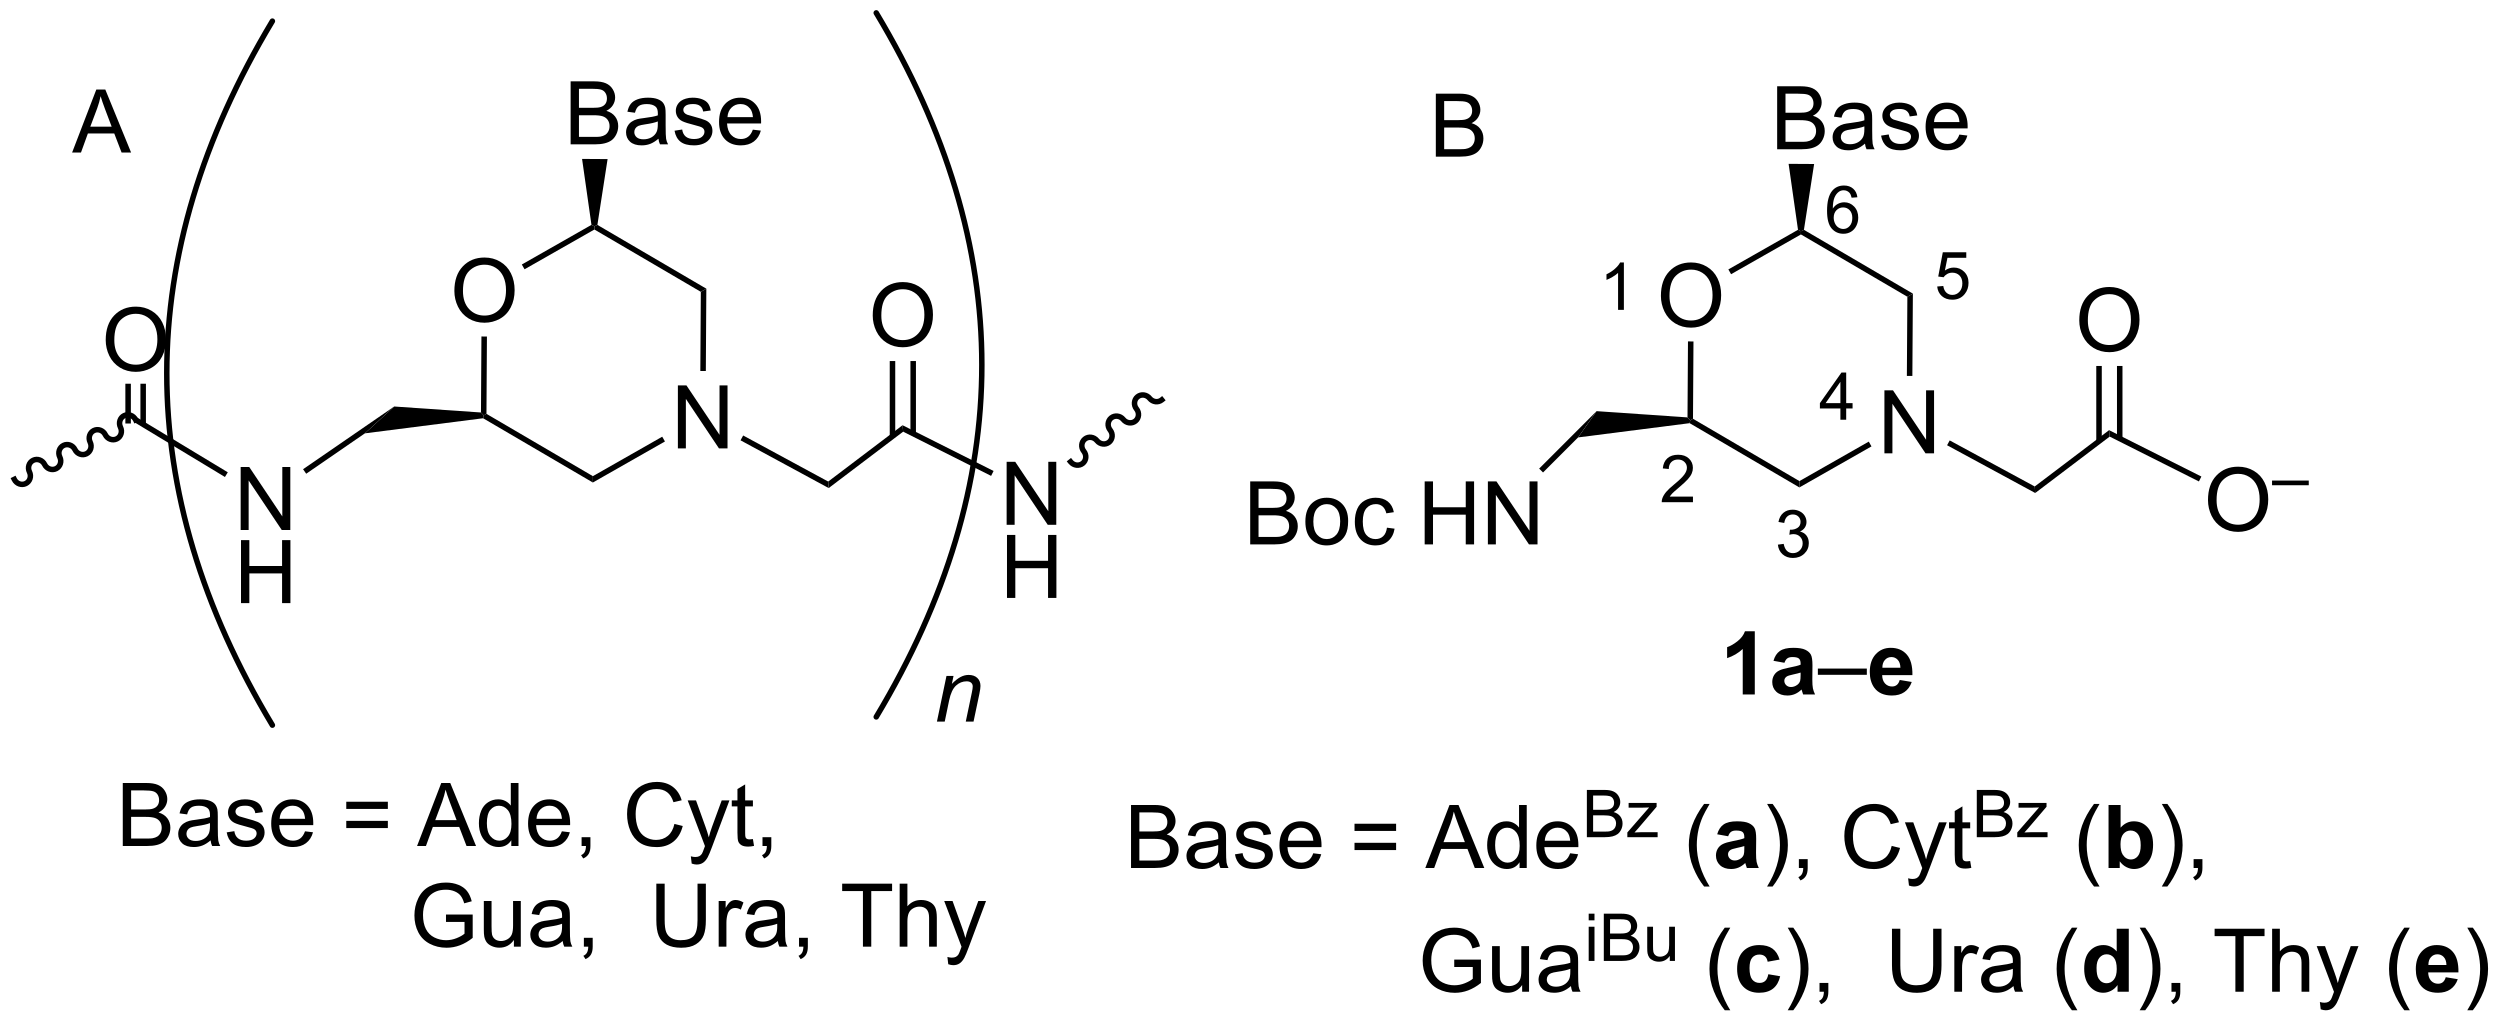<?xml version="1.0" encoding="UTF-8"?>
<!DOCTYPE svg PUBLIC '-//W3C//DTD SVG 1.0//EN'
          'http://www.w3.org/TR/2001/REC-SVG-20010904/DTD/svg10.dtd'>
<svg stroke-dasharray="none" shape-rendering="auto" xmlns="http://www.w3.org/2000/svg" font-family="'Dialog'" text-rendering="auto" width="90" fill-opacity="1" color-interpolation="auto" color-rendering="auto" preserveAspectRatio="xMidYMid meet" font-size="12px" viewBox="0 0 90 37" fill="black" xmlns:xlink="http://www.w3.org/1999/xlink" stroke="black" image-rendering="auto" stroke-miterlimit="10" stroke-linecap="square" stroke-linejoin="miter" font-style="normal" stroke-width="1" height="37" stroke-dashoffset="0" font-weight="normal" stroke-opacity="1"
><!--Generated by the Batik Graphics2D SVG Generator--><defs id="genericDefs"
  /><g
  ><defs id="defs1"
    ><clipPath clipPathUnits="userSpaceOnUse" id="clipPath1"
      ><path d="M0.521 0.609 L234.185 0.609 L234.185 96.167 L0.521 96.167 L0.521 0.609 Z"
      /></clipPath
      ><clipPath clipPathUnits="userSpaceOnUse" id="clipPath2"
      ><path d="M15.587 187.558 L15.587 280.458 L242.754 280.458 L242.754 187.558 Z"
      /></clipPath
      ><clipPath clipPathUnits="userSpaceOnUse" id="clipPath3"
      ><path d="M15.587 187.558 L15.587 280.458 L242.728 280.458 L242.728 187.558 Z"
      /></clipPath
    ></defs
    ><g transform="scale(0.385,0.385) translate(-0.521,-0.609) matrix(1.029,0,0,1.029,-15.512,-192.312)"
    ><path d="M25.188 218.387 Q25.188 216.96 25.953 216.155 Q26.719 215.348 27.93 215.348 Q28.721 215.348 29.357 215.728 Q29.995 216.106 30.328 216.783 Q30.664 217.46 30.664 218.32 Q30.664 219.192 30.312 219.879 Q29.961 220.567 29.315 220.921 Q28.672 221.275 27.924 221.275 Q27.117 221.275 26.479 220.885 Q25.844 220.491 25.516 219.817 Q25.188 219.14 25.188 218.387 ZM25.969 218.398 Q25.969 219.434 26.523 220.03 Q27.081 220.624 27.922 220.624 Q28.776 220.624 29.328 220.023 Q29.883 219.421 29.883 218.317 Q29.883 217.616 29.646 217.096 Q29.409 216.575 28.953 216.288 Q28.5 215.999 27.932 215.999 Q27.128 215.999 26.547 216.554 Q25.969 217.106 25.969 218.398 Z" stroke="none" clip-path="url(#clipPath3)"
    /></g
    ><g transform="matrix(0.396,0,0,0.396,-6.175,-74.307)"
    ><path d="M28.859 226.223 L28.859 222.528 L28.359 222.528 L28.359 226.223 ZM27.49 226.145 L27.49 222.528 L26.99 222.528 L26.99 226.145 Z" stroke="none" clip-path="url(#clipPath3)"
    /></g
    ><g transform="matrix(0.396,0,0,0.396,-6.175,-74.307)"
    ><path d="M77.219 228.406 L77.219 222.68 L77.998 222.68 L81.005 227.174 L81.005 222.68 L81.732 222.68 L81.732 228.406 L80.953 228.406 L77.945 223.906 L77.945 228.406 L77.219 228.406 Z" stroke="none" clip-path="url(#clipPath3)"
    /></g
    ><g transform="matrix(0.396,0,0,0.396,-6.175,-74.307)"
    ><path d="M56.9 214.095 Q56.9 212.668 57.666 211.863 Q58.431 211.056 59.642 211.056 Q60.434 211.056 61.069 211.436 Q61.707 211.814 62.041 212.491 Q62.377 213.168 62.377 214.027 Q62.377 214.9 62.025 215.587 Q61.673 216.275 61.028 216.629 Q60.384 216.983 59.637 216.983 Q58.83 216.983 58.192 216.593 Q57.556 216.199 57.228 215.525 Q56.9 214.848 56.9 214.095 ZM57.681 214.106 Q57.681 215.142 58.236 215.738 Q58.793 216.332 59.634 216.332 Q60.489 216.332 61.041 215.731 Q61.595 215.129 61.595 214.025 Q61.595 213.324 61.358 212.804 Q61.121 212.283 60.666 211.996 Q60.212 211.707 59.645 211.707 Q58.84 211.707 58.259 212.262 Q57.681 212.814 57.681 214.106 Z" stroke="none" clip-path="url(#clipPath3)"
    /></g
    ><g transform="matrix(0.396,0,0,0.396,-6.175,-74.307)"
    ><path d="M59.512 225.667 L59.566 225.409 L59.817 225.266 L69.492 230.931 L69.489 231.509 Z" stroke="none" clip-path="url(#clipPath3)"
    /></g
    ><g transform="matrix(0.396,0,0,0.396,-6.175,-74.307)"
    ><path d="M69.489 231.509 L69.492 230.931 L75.795 227.344 L76.043 227.778 Z" stroke="none" clip-path="url(#clipPath3)"
    /></g
    ><g transform="matrix(0.396,0,0,0.396,-6.175,-74.307)"
    ><path d="M79.76 221.373 L79.26 221.37 L79.304 214.174 L79.806 213.889 Z" stroke="none" clip-path="url(#clipPath3)"
    /></g
    ><g transform="matrix(0.396,0,0,0.396,-6.175,-74.307)"
    ><path d="M79.806 213.889 L79.304 214.174 L69.63 208.509 L69.631 208.22 L69.902 208.089 Z" stroke="none" clip-path="url(#clipPath3)"
    /></g
    ><g transform="matrix(0.396,0,0,0.396,-6.175,-74.307)"
    ><path d="M69.362 208.086 L69.631 208.22 L69.63 208.509 L63.279 212.124 L63.032 211.689 Z" stroke="none" clip-path="url(#clipPath3)"
    /></g
    ><g transform="matrix(0.396,0,0,0.396,-6.175,-74.307)"
    ><path d="M59.36 218.234 L59.86 218.237 L59.817 225.266 L59.566 225.409 L59.318 225.143 Z" stroke="none" clip-path="url(#clipPath3)"
    /></g
    ><g transform="matrix(0.396,0,0,0.396,-6.175,-74.307)"
    ><path d="M67.468 200.767 L67.468 195.04 L69.617 195.04 Q70.273 195.04 70.669 195.214 Q71.067 195.386 71.291 195.748 Q71.515 196.11 71.515 196.504 Q71.515 196.871 71.315 197.196 Q71.117 197.519 70.716 197.72 Q71.234 197.871 71.513 198.238 Q71.794 198.605 71.794 199.105 Q71.794 199.509 71.622 199.855 Q71.453 200.199 71.203 200.386 Q70.953 200.574 70.575 200.67 Q70.2 200.767 69.653 200.767 L67.468 200.767 ZM68.226 197.446 L69.466 197.446 Q69.968 197.446 70.187 197.379 Q70.476 197.293 70.622 197.095 Q70.77 196.894 70.77 196.595 Q70.77 196.308 70.632 196.092 Q70.497 195.876 70.242 195.795 Q69.989 195.714 69.372 195.714 L68.226 195.714 L68.226 197.446 ZM68.226 200.089 L69.653 200.089 Q70.02 200.089 70.169 200.064 Q70.429 200.017 70.604 199.907 Q70.781 199.798 70.893 199.589 Q71.007 199.379 71.007 199.105 Q71.007 198.785 70.843 198.55 Q70.679 198.314 70.388 198.217 Q70.098 198.121 69.552 198.121 L68.226 198.121 L68.226 200.089 ZM75.453 200.254 Q75.062 200.587 74.7 200.725 Q74.341 200.86 73.927 200.86 Q73.242 200.86 72.874 200.527 Q72.507 200.191 72.507 199.673 Q72.507 199.368 72.645 199.116 Q72.786 198.863 73.01 198.712 Q73.234 198.558 73.515 198.48 Q73.723 198.425 74.14 198.376 Q74.992 198.274 75.395 198.134 Q75.398 197.988 75.398 197.949 Q75.398 197.519 75.2 197.345 Q74.929 197.105 74.398 197.105 Q73.903 197.105 73.666 197.28 Q73.429 197.454 73.317 197.894 L72.63 197.8 Q72.723 197.36 72.937 197.089 Q73.153 196.816 73.559 196.67 Q73.966 196.524 74.499 196.524 Q75.031 196.524 75.362 196.649 Q75.695 196.774 75.851 196.964 Q76.007 197.152 76.07 197.441 Q76.106 197.621 76.106 198.089 L76.106 199.027 Q76.106 200.009 76.15 200.269 Q76.195 200.527 76.328 200.767 L75.593 200.767 Q75.484 200.548 75.453 200.254 ZM75.395 198.683 Q75.013 198.839 74.247 198.949 Q73.812 199.011 73.632 199.089 Q73.453 199.168 73.354 199.319 Q73.257 199.47 73.257 199.652 Q73.257 199.933 73.471 200.121 Q73.684 200.308 74.093 200.308 Q74.499 200.308 74.815 200.131 Q75.132 199.954 75.281 199.644 Q75.395 199.407 75.395 198.941 L75.395 198.683 ZM76.915 199.527 L77.61 199.418 Q77.668 199.837 77.936 200.061 Q78.204 200.282 78.683 200.282 Q79.168 200.282 79.402 200.084 Q79.636 199.886 79.636 199.621 Q79.636 199.384 79.43 199.246 Q79.285 199.152 78.712 199.009 Q77.938 198.814 77.639 198.67 Q77.339 198.527 77.186 198.277 Q77.032 198.024 77.032 197.72 Q77.032 197.441 77.157 197.207 Q77.285 196.97 77.503 196.814 Q77.668 196.691 77.951 196.608 Q78.235 196.524 78.558 196.524 Q79.048 196.524 79.415 196.665 Q79.785 196.806 79.959 197.045 Q80.136 197.285 80.204 197.689 L79.516 197.782 Q79.469 197.462 79.243 197.282 Q79.019 197.102 78.61 197.102 Q78.126 197.102 77.918 197.264 Q77.712 197.423 77.712 197.636 Q77.712 197.774 77.798 197.884 Q77.884 197.996 78.066 198.071 Q78.173 198.11 78.688 198.251 Q79.433 198.449 79.727 198.577 Q80.024 198.704 80.191 198.946 Q80.36 199.189 80.36 199.548 Q80.36 199.899 80.154 200.209 Q79.949 200.519 79.561 200.691 Q79.175 200.86 78.688 200.86 Q77.878 200.86 77.454 200.524 Q77.032 200.189 76.915 199.527 ZM84.035 199.431 L84.761 199.519 Q84.589 200.157 84.123 200.509 Q83.66 200.86 82.938 200.86 Q82.027 200.86 81.493 200.3 Q80.962 199.738 80.962 198.727 Q80.962 197.681 81.501 197.102 Q82.04 196.524 82.899 196.524 Q83.73 196.524 84.256 197.092 Q84.785 197.657 84.785 198.683 Q84.785 198.746 84.782 198.871 L81.688 198.871 Q81.727 199.556 82.074 199.92 Q82.423 200.282 82.941 200.282 Q83.329 200.282 83.602 200.079 Q83.876 199.876 84.035 199.431 ZM81.727 198.293 L84.043 198.293 Q83.996 197.769 83.777 197.509 Q83.441 197.102 82.907 197.102 Q82.423 197.102 82.092 197.428 Q81.761 197.751 81.727 198.293 Z" stroke="none" clip-path="url(#clipPath3)"
    /></g
    ><g transform="matrix(0.396,0,0,0.396,-6.175,-74.307)"
    ><path d="M37.472 235.823 L37.472 230.096 L38.25 230.096 L41.258 234.591 L41.258 230.096 L41.985 230.096 L41.985 235.823 L41.206 235.823 L38.198 231.323 L38.198 235.823 L37.472 235.823 Z" stroke="none" clip-path="url(#clipPath3)"
    /></g
    ><g transform="matrix(0.396,0,0,0.396,-6.175,-74.307)"
    ><path d="M37.503 242.473 L37.503 236.746 L38.261 236.746 L38.261 239.098 L41.237 239.098 L41.237 236.746 L41.995 236.746 L41.995 242.473 L41.237 242.473 L41.237 239.772 L38.261 239.772 L38.261 242.473 L37.503 242.473 Z" stroke="none" clip-path="url(#clipPath3)"
    /></g
    ><g transform="matrix(0.396,0,0,0.396,-6.175,-74.307)"
    ><path d="M51.429 224.599 L48.766 227.039 L43.429 230.711 L43.145 230.299 Z" stroke="none" clip-path="url(#clipPath3)"
    /></g
    ><g transform="matrix(0.396,0,0,0.396,-6.175,-74.307)"
    ><path d="M82.916 227.674 L83.154 227.234 L90.884 231.421 L90.929 232.014 Z" stroke="none" clip-path="url(#clipPath3)"
    /></g
    ><g transform="matrix(0.396,0,0,0.396,-6.175,-74.307)"
    ><path d="M90.929 232.014 L90.884 231.421 L97.643 226.301 L97.697 226.887 Z" stroke="none" clip-path="url(#clipPath3)"
    /></g
    ><g transform="matrix(0.396,0,0,0.396,-6.175,-74.307)"
    ><path d="M94.933 216.326 Q94.933 214.899 95.698 214.094 Q96.464 213.287 97.675 213.287 Q98.467 213.287 99.102 213.667 Q99.74 214.044 100.073 214.722 Q100.409 215.399 100.409 216.258 Q100.409 217.13 100.058 217.818 Q99.706 218.505 99.06 218.86 Q98.417 219.214 97.67 219.214 Q96.862 219.214 96.224 218.823 Q95.589 218.43 95.261 217.755 Q94.933 217.078 94.933 216.326 ZM95.714 216.336 Q95.714 217.373 96.269 217.969 Q96.826 218.563 97.667 218.563 Q98.521 218.563 99.073 217.961 Q99.628 217.36 99.628 216.255 Q99.628 215.555 99.391 215.034 Q99.154 214.513 98.698 214.227 Q98.245 213.938 97.677 213.938 Q96.873 213.938 96.292 214.492 Q95.714 215.044 95.714 216.336 Z" stroke="none" clip-path="url(#clipPath3)"
    /></g
    ><g transform="matrix(0.396,0,0,0.396,-6.175,-74.307)"
    ><path d="M98.861 227.067 L98.861 220.466 L98.361 220.466 L98.361 227.067 ZM96.979 227.307 L96.979 220.466 L96.479 220.466 L96.479 227.307 Z" stroke="none" clip-path="url(#clipPath3)"
    /></g
    ><g transform="matrix(0.396,0,0,0.396,-6.175,-74.307)"
    ><path d="M107.106 235.351 L107.106 229.624 L107.885 229.624 L110.893 234.119 L110.893 229.624 L111.619 229.624 L111.619 235.351 L110.841 235.351 L107.833 230.851 L107.833 235.351 L107.106 235.351 Z" stroke="none" clip-path="url(#clipPath3)"
    /></g
    ><g transform="matrix(0.396,0,0,0.396,-6.175,-74.307)"
    ><path d="M107.138 242.001 L107.138 236.274 L107.895 236.274 L107.895 238.626 L110.872 238.626 L110.872 236.274 L111.63 236.274 L111.63 242.001 L110.872 242.001 L110.872 239.3 L107.895 239.3 L107.895 242.001 L107.138 242.001 Z" stroke="none" clip-path="url(#clipPath3)"
    /></g
    ><g transform="matrix(0.396,0,0,0.396,-6.175,-74.307)"
    ><path d="M27.795 226.023 L28.054 225.595 L36.301 230.579 L36.042 231.007 Z" stroke="none" clip-path="url(#clipPath3)"
    /></g
    ><g transform="matrix(0.396,0,0,0.396,-6.175,-74.307)"
    ><path d="M97.697 226.887 L97.643 226.301 L105.919 230.46 L105.694 230.907 Z" stroke="none" clip-path="url(#clipPath3)"
    /></g
    ><g stroke-width="0.5" transform="matrix(0.396,0,0,0.396,-6.175,-74.307)" stroke-linejoin="round" stroke-linecap="round"
    ><path fill="none" d="M40.355 189.565 Q21.155 221.566 40.355 253.567" clip-path="url(#clipPath3)"
    /></g
    ><g stroke-width="0.5" transform="matrix(0.396,0,0,0.396,-6.175,-74.307)" stroke-linejoin="round" stroke-linecap="round"
    ><path fill="none" d="M95.252 252.817 Q114.452 220.816 95.252 188.815" clip-path="url(#clipPath3)"
    /></g
    ><g transform="matrix(0.396,0,0,0.396,-6.175,-74.307)"
    ><path d="M100.769 253.243 L101.636 249.095 L102.277 249.095 L102.126 249.816 Q102.543 249.391 102.904 249.196 Q103.269 249.001 103.649 249.001 Q104.152 249.001 104.438 249.274 Q104.728 249.548 104.728 250.003 Q104.728 250.235 104.626 250.73 L104.097 253.243 L103.391 253.243 L103.941 250.613 Q104.024 250.23 104.024 250.048 Q104.024 249.839 103.881 249.712 Q103.738 249.582 103.47 249.582 Q102.925 249.582 102.501 249.972 Q102.079 250.363 101.879 251.313 L101.478 253.243 L100.769 253.243 Z" stroke="none" clip-path="url(#clipPath3)"
    /></g
    ><g transform="matrix(0.396,0,0,0.396,-6.175,-74.307)"
    ><path d="M28.149 225.699 C27.893 225.178 27.277 224.957 26.772 225.205 C26.267 225.453 26.066 226.076 26.321 226.596 C26.455 226.869 26.355 227.192 26.098 227.318 C25.841 227.444 25.525 227.325 25.391 227.053 C25.135 226.532 24.519 226.311 24.015 226.559 C23.51 226.806 23.308 227.429 23.564 227.95 C23.697 228.223 23.597 228.546 23.34 228.672 C23.084 228.798 22.767 228.679 22.633 228.406 C22.378 227.885 21.761 227.664 21.257 227.912 C20.752 228.16 20.55 228.783 20.806 229.303 C20.939 229.576 20.84 229.899 20.583 230.025 C20.326 230.151 20.009 230.032 19.875 229.759 C19.62 229.239 19.004 229.018 18.499 229.266 C17.994 229.513 17.792 230.136 18.048 230.657 C18.182 230.93 18.082 231.253 17.825 231.379 C17.568 231.505 17.252 231.386 17.118 231.113 L17.007 230.888 L16.559 231.109 L16.669 231.334 C16.925 231.854 17.541 232.075 18.046 231.827 C18.55 231.579 18.752 230.957 18.497 230.436 C18.363 230.163 18.463 229.84 18.72 229.714 C18.977 229.588 19.293 229.707 19.427 229.98 C19.683 230.501 20.299 230.722 20.803 230.474 C21.308 230.226 21.51 229.603 21.254 229.083 C21.121 228.81 21.221 228.487 21.477 228.361 C21.734 228.235 22.051 228.354 22.185 228.627 C22.44 229.147 23.056 229.368 23.561 229.12 C24.066 228.873 24.268 228.25 24.012 227.729 C23.878 227.457 23.978 227.133 24.235 227.007 C24.492 226.881 24.809 227 24.942 227.273 C25.198 227.794 25.814 228.015 26.319 227.767 C26.824 227.519 27.026 226.896 26.77 226.376 C26.636 226.103 26.736 225.78 26.993 225.654 C27.25 225.528 27.566 225.647 27.7 225.92 L27.811 226.144 L28.259 225.923 L28.149 225.699 Z" stroke="none" clip-path="url(#clipPath3)"
    /></g
    ><g transform="matrix(0.396,0,0,0.396,-6.175,-74.307)"
    ><path d="M112.727 229.782 C113.09 230.234 113.74 230.315 114.178 229.964 C114.617 229.612 114.678 228.96 114.315 228.507 C114.124 228.271 114.151 227.933 114.374 227.754 C114.597 227.575 114.932 227.622 115.123 227.859 C115.486 228.311 116.135 228.392 116.574 228.04 C117.012 227.688 117.073 227.036 116.71 226.584 C116.52 226.347 116.547 226.01 116.77 225.831 C116.993 225.652 117.328 225.699 117.518 225.936 C117.881 226.388 118.531 226.469 118.969 226.117 C119.408 225.765 119.469 225.113 119.106 224.661 C118.915 224.424 118.942 224.087 119.165 223.908 C119.388 223.729 119.723 223.776 119.913 224.012 C120.277 224.465 120.926 224.546 121.365 224.194 L121.56 224.037 L121.247 223.648 L121.052 223.804 C120.829 223.983 120.494 223.936 120.303 223.7 C119.94 223.247 119.291 223.166 118.852 223.518 C118.414 223.87 118.353 224.522 118.716 224.974 C118.906 225.211 118.879 225.548 118.656 225.727 C118.433 225.906 118.098 225.859 117.908 225.623 C117.545 225.17 116.895 225.089 116.457 225.441 C116.018 225.793 115.957 226.445 116.32 226.897 C116.51 227.134 116.484 227.471 116.261 227.65 C116.038 227.829 115.703 227.783 115.512 227.546 C115.149 227.094 114.5 227.012 114.061 227.364 C113.623 227.716 113.562 228.368 113.925 228.821 C114.115 229.057 114.088 229.394 113.865 229.574 C113.642 229.753 113.307 229.706 113.117 229.469 L112.96 229.274 L112.57 229.587 L112.727 229.782 Z" stroke="none" clip-path="url(#clipPath3)"
    /></g
    ><g transform="matrix(0.396,0,0,0.396,-6.175,-74.307)"
    ><path d="M26.755 264.553 L26.755 258.826 L28.904 258.826 Q29.56 258.826 29.956 259.001 Q30.354 259.173 30.578 259.535 Q30.802 259.897 30.802 260.29 Q30.802 260.657 30.602 260.983 Q30.404 261.306 30.003 261.506 Q30.521 261.657 30.799 262.024 Q31.081 262.392 31.081 262.892 Q31.081 263.295 30.909 263.642 Q30.739 263.985 30.489 264.173 Q30.239 264.36 29.862 264.457 Q29.487 264.553 28.94 264.553 L26.755 264.553 ZM27.513 261.233 L28.753 261.233 Q29.255 261.233 29.474 261.165 Q29.763 261.079 29.909 260.881 Q30.057 260.681 30.057 260.381 Q30.057 260.095 29.919 259.878 Q29.784 259.662 29.529 259.582 Q29.276 259.501 28.659 259.501 L27.513 259.501 L27.513 261.233 ZM27.513 263.876 L28.94 263.876 Q29.307 263.876 29.456 263.85 Q29.716 263.803 29.891 263.694 Q30.068 263.584 30.18 263.376 Q30.294 263.165 30.294 262.892 Q30.294 262.571 30.13 262.337 Q29.966 262.1 29.674 262.003 Q29.385 261.907 28.838 261.907 L27.513 261.907 L27.513 263.876 ZM34.739 264.04 Q34.349 264.373 33.987 264.511 Q33.627 264.647 33.214 264.647 Q32.529 264.647 32.161 264.313 Q31.794 263.978 31.794 263.459 Q31.794 263.155 31.932 262.902 Q32.073 262.649 32.297 262.498 Q32.521 262.345 32.802 262.267 Q33.01 262.212 33.427 262.162 Q34.279 262.061 34.682 261.92 Q34.685 261.774 34.685 261.735 Q34.685 261.306 34.487 261.131 Q34.216 260.892 33.685 260.892 Q33.19 260.892 32.953 261.066 Q32.716 261.24 32.604 261.681 L31.917 261.587 Q32.01 261.147 32.224 260.876 Q32.44 260.603 32.846 260.457 Q33.252 260.311 33.786 260.311 Q34.318 260.311 34.648 260.436 Q34.982 260.561 35.138 260.751 Q35.294 260.938 35.357 261.228 Q35.393 261.407 35.393 261.876 L35.393 262.813 Q35.393 263.795 35.437 264.056 Q35.482 264.313 35.614 264.553 L34.88 264.553 Q34.771 264.334 34.739 264.04 ZM34.682 262.47 Q34.299 262.626 33.534 262.735 Q33.099 262.798 32.919 262.876 Q32.739 262.954 32.641 263.105 Q32.544 263.256 32.544 263.438 Q32.544 263.72 32.758 263.907 Q32.971 264.095 33.38 264.095 Q33.786 264.095 34.102 263.918 Q34.419 263.74 34.568 263.431 Q34.682 263.194 34.682 262.728 L34.682 262.47 ZM36.202 263.313 L36.897 263.204 Q36.954 263.623 37.223 263.847 Q37.491 264.069 37.97 264.069 Q38.454 264.069 38.689 263.871 Q38.923 263.673 38.923 263.407 Q38.923 263.17 38.717 263.032 Q38.572 262.938 37.999 262.795 Q37.225 262.6 36.926 262.457 Q36.626 262.313 36.473 262.063 Q36.319 261.811 36.319 261.506 Q36.319 261.228 36.444 260.993 Q36.572 260.756 36.79 260.6 Q36.954 260.478 37.238 260.394 Q37.522 260.311 37.845 260.311 Q38.335 260.311 38.702 260.451 Q39.072 260.592 39.246 260.832 Q39.423 261.071 39.491 261.475 L38.803 261.569 Q38.756 261.248 38.53 261.069 Q38.306 260.889 37.897 260.889 Q37.413 260.889 37.204 261.05 Q36.999 261.209 36.999 261.423 Q36.999 261.561 37.085 261.67 Q37.17 261.782 37.353 261.858 Q37.46 261.897 37.975 262.037 Q38.72 262.235 39.014 262.363 Q39.311 262.49 39.478 262.733 Q39.647 262.975 39.647 263.334 Q39.647 263.686 39.441 263.996 Q39.236 264.306 38.848 264.478 Q38.462 264.647 37.975 264.647 Q37.165 264.647 36.741 264.311 Q36.319 263.975 36.202 263.313 ZM43.322 263.217 L44.048 263.306 Q43.876 263.944 43.41 264.295 Q42.947 264.647 42.225 264.647 Q41.314 264.647 40.78 264.087 Q40.249 263.524 40.249 262.514 Q40.249 261.467 40.788 260.889 Q41.327 260.311 42.186 260.311 Q43.017 260.311 43.543 260.878 Q44.072 261.444 44.072 262.47 Q44.072 262.532 44.069 262.657 L40.975 262.657 Q41.014 263.342 41.361 263.707 Q41.71 264.069 42.228 264.069 Q42.616 264.069 42.889 263.865 Q43.163 263.662 43.322 263.217 ZM41.014 262.079 L43.329 262.079 Q43.282 261.556 43.064 261.295 Q42.728 260.889 42.194 260.889 Q41.71 260.889 41.379 261.214 Q41.048 261.537 41.014 262.079 ZM50.853 261.186 L47.072 261.186 L47.072 260.53 L50.853 260.53 L50.853 261.186 ZM50.853 262.923 L47.072 262.923 L47.072 262.267 L50.853 262.267 L50.853 262.923 ZM53.508 264.553 L55.708 258.826 L56.526 258.826 L58.87 264.553 L58.005 264.553 L57.339 262.819 L54.943 262.819 L54.315 264.553 L53.508 264.553 ZM55.161 262.201 L57.104 262.201 L56.505 260.615 Q56.232 259.892 56.099 259.428 Q55.989 259.978 55.792 260.522 L55.161 262.201 ZM62.075 264.553 L62.075 264.03 Q61.682 264.647 60.917 264.647 Q60.419 264.647 60.002 264.373 Q59.589 264.1 59.359 263.61 Q59.13 263.118 59.13 262.483 Q59.13 261.86 59.336 261.355 Q59.544 260.85 59.958 260.582 Q60.372 260.311 60.885 260.311 Q61.26 260.311 61.552 260.47 Q61.846 260.626 62.029 260.881 L62.029 258.826 L62.729 258.826 L62.729 264.553 L62.075 264.553 ZM59.854 262.483 Q59.854 263.28 60.19 263.675 Q60.526 264.069 60.982 264.069 Q61.443 264.069 61.766 263.691 Q62.089 263.313 62.089 262.54 Q62.089 261.688 61.76 261.29 Q61.432 260.892 60.95 260.892 Q60.482 260.892 60.167 261.274 Q59.854 261.657 59.854 262.483 ZM66.673 263.217 L67.4 263.306 Q67.228 263.944 66.762 264.295 Q66.298 264.647 65.577 264.647 Q64.665 264.647 64.131 264.087 Q63.6 263.524 63.6 262.514 Q63.6 261.467 64.139 260.889 Q64.678 260.311 65.538 260.311 Q66.368 260.311 66.894 260.878 Q67.423 261.444 67.423 262.47 Q67.423 262.532 67.421 262.657 L64.327 262.657 Q64.366 263.342 64.712 263.707 Q65.061 264.069 65.579 264.069 Q65.967 264.069 66.241 263.865 Q66.514 263.662 66.673 263.217 ZM64.366 262.079 L66.681 262.079 Q66.634 261.556 66.415 261.295 Q66.079 260.889 65.546 260.889 Q65.061 260.889 64.73 261.214 Q64.4 261.537 64.366 262.079 ZM68.466 264.553 L68.466 263.751 L69.268 263.751 L69.268 264.553 Q69.268 264.996 69.112 265.267 Q68.956 265.537 68.615 265.686 L68.419 265.386 Q68.643 265.287 68.747 265.097 Q68.854 264.91 68.865 264.553 L68.466 264.553 ZM76.904 262.545 L77.661 262.735 Q77.424 263.67 76.805 264.162 Q76.185 264.652 75.292 264.652 Q74.365 264.652 73.784 264.274 Q73.206 263.897 72.901 263.183 Q72.599 262.467 72.599 261.647 Q72.599 260.751 72.94 260.087 Q73.284 259.42 73.914 259.074 Q74.544 258.728 75.302 258.728 Q76.161 258.728 76.747 259.165 Q77.333 259.603 77.565 260.397 L76.818 260.571 Q76.62 259.946 76.24 259.662 Q75.862 259.376 75.286 259.376 Q74.627 259.376 74.182 259.694 Q73.74 260.009 73.56 260.543 Q73.38 261.076 73.38 261.642 Q73.38 262.373 73.594 262.918 Q73.807 263.462 74.255 263.733 Q74.706 264.001 75.229 264.001 Q75.865 264.001 76.305 263.634 Q76.747 263.267 76.904 262.545 ZM78.475 266.152 L78.397 265.49 Q78.626 265.553 78.798 265.553 Q79.032 265.553 79.173 265.475 Q79.314 265.397 79.405 265.256 Q79.47 265.152 79.618 264.733 Q79.639 264.675 79.681 264.561 L78.108 260.405 L78.866 260.405 L79.728 262.806 Q79.897 263.264 80.03 263.767 Q80.15 263.282 80.319 262.821 L81.204 260.405 L81.907 260.405 L80.329 264.623 Q80.077 265.308 79.936 265.566 Q79.749 265.912 79.506 266.074 Q79.264 266.238 78.928 266.238 Q78.725 266.238 78.475 266.152 ZM84.04 263.923 L84.142 264.545 Q83.845 264.608 83.611 264.608 Q83.228 264.608 83.017 264.488 Q82.806 264.365 82.72 264.168 Q82.634 263.97 82.634 263.337 L82.634 260.951 L82.118 260.951 L82.118 260.405 L82.634 260.405 L82.634 259.376 L83.335 258.954 L83.335 260.405 L84.04 260.405 L84.04 260.951 L83.335 260.951 L83.335 263.376 Q83.335 263.678 83.371 263.764 Q83.407 263.85 83.491 263.902 Q83.577 263.951 83.733 263.951 Q83.85 263.951 84.04 263.923 ZM84.911 264.553 L84.911 263.751 L85.713 263.751 L85.713 264.553 Q85.713 264.996 85.557 265.267 Q85.401 265.537 85.06 265.686 L84.865 265.386 Q85.088 265.287 85.193 265.097 Q85.299 264.91 85.31 264.553 L84.911 264.553 Z" stroke="none" clip-path="url(#clipPath3)"
    /></g
    ><g transform="matrix(0.396,0,0,0.396,-6.175,-74.307)"
    ><path d="M56.138 271.456 L56.138 270.784 L58.565 270.781 L58.565 272.906 Q58.005 273.351 57.411 273.578 Q56.818 273.802 56.193 273.802 Q55.349 273.802 54.659 273.44 Q53.971 273.078 53.62 272.396 Q53.268 271.711 53.268 270.867 Q53.268 270.031 53.617 269.307 Q53.966 268.581 54.622 268.229 Q55.279 267.877 56.135 267.877 Q56.755 267.877 57.258 268.081 Q57.76 268.281 58.044 268.64 Q58.331 269 58.479 269.578 L57.794 269.765 Q57.667 269.328 57.474 269.078 Q57.284 268.828 56.927 268.677 Q56.573 268.526 56.138 268.526 Q55.62 268.526 55.239 268.685 Q54.862 268.844 54.627 269.101 Q54.396 269.359 54.268 269.666 Q54.049 270.198 54.049 270.82 Q54.049 271.586 54.312 272.101 Q54.575 272.617 55.078 272.867 Q55.583 273.117 56.151 273.117 Q56.643 273.117 57.112 272.927 Q57.581 272.737 57.823 272.523 L57.823 271.456 L56.138 271.456 ZM62.311 273.703 L62.311 273.094 Q61.827 273.797 60.993 273.797 Q60.626 273.797 60.309 273.656 Q59.991 273.515 59.835 273.302 Q59.681 273.088 59.618 272.781 Q59.577 272.573 59.577 272.125 L59.577 269.555 L60.28 269.555 L60.28 271.854 Q60.28 272.406 60.322 272.596 Q60.389 272.875 60.603 273.034 Q60.819 273.19 61.134 273.19 Q61.452 273.19 61.728 273.029 Q62.006 272.867 62.121 272.588 Q62.236 272.307 62.236 271.776 L62.236 269.555 L62.939 269.555 L62.939 273.703 L62.311 273.703 ZM66.747 273.19 Q66.357 273.523 65.995 273.661 Q65.635 273.797 65.221 273.797 Q64.536 273.797 64.169 273.463 Q63.802 273.127 63.802 272.609 Q63.802 272.305 63.94 272.052 Q64.081 271.799 64.305 271.648 Q64.529 271.495 64.81 271.416 Q65.018 271.362 65.435 271.312 Q66.286 271.211 66.69 271.07 Q66.693 270.924 66.693 270.885 Q66.693 270.456 66.495 270.281 Q66.224 270.041 65.693 270.041 Q65.198 270.041 64.961 270.216 Q64.724 270.39 64.612 270.831 L63.924 270.737 Q64.018 270.297 64.232 270.026 Q64.448 269.752 64.854 269.607 Q65.26 269.461 65.794 269.461 Q66.326 269.461 66.656 269.586 Q66.99 269.711 67.146 269.901 Q67.302 270.088 67.365 270.377 Q67.401 270.557 67.401 271.026 L67.401 271.963 Q67.401 272.945 67.445 273.206 Q67.49 273.463 67.622 273.703 L66.888 273.703 Q66.779 273.484 66.747 273.19 ZM66.69 271.62 Q66.307 271.776 65.542 271.885 Q65.107 271.948 64.927 272.026 Q64.747 272.104 64.648 272.255 Q64.552 272.406 64.552 272.588 Q64.552 272.87 64.766 273.057 Q64.979 273.245 65.388 273.245 Q65.794 273.245 66.109 273.068 Q66.427 272.89 66.576 272.581 Q66.69 272.344 66.69 271.877 L66.69 271.62 ZM68.673 273.703 L68.673 272.901 L69.475 272.901 L69.475 273.703 Q69.475 274.146 69.319 274.416 Q69.163 274.687 68.822 274.836 L68.626 274.536 Q68.85 274.437 68.954 274.247 Q69.061 274.06 69.072 273.703 L68.673 273.703 ZM79.005 267.976 L79.763 267.976 L79.763 271.284 Q79.763 272.148 79.568 272.656 Q79.372 273.164 78.862 273.484 Q78.354 273.802 77.526 273.802 Q76.721 273.802 76.208 273.523 Q75.698 273.245 75.479 272.721 Q75.26 272.195 75.26 271.284 L75.26 267.976 L76.018 267.976 L76.018 271.281 Q76.018 272.026 76.156 272.38 Q76.294 272.734 76.633 272.927 Q76.971 273.117 77.458 273.117 Q78.294 273.117 78.648 272.74 Q79.005 272.359 79.005 271.281 L79.005 267.976 ZM80.928 273.703 L80.928 269.555 L81.561 269.555 L81.561 270.182 Q81.803 269.742 82.006 269.601 Q82.212 269.461 82.46 269.461 Q82.814 269.461 83.181 269.687 L82.939 270.338 Q82.681 270.187 82.423 270.187 Q82.194 270.187 82.009 270.325 Q81.827 270.463 81.749 270.711 Q81.631 271.086 81.631 271.531 L81.631 273.703 L80.928 273.703 ZM86.306 273.19 Q85.915 273.523 85.553 273.661 Q85.194 273.797 84.78 273.797 Q84.095 273.797 83.728 273.463 Q83.361 273.127 83.361 272.609 Q83.361 272.305 83.499 272.052 Q83.639 271.799 83.863 271.648 Q84.087 271.495 84.368 271.416 Q84.577 271.362 84.993 271.312 Q85.845 271.211 86.249 271.07 Q86.251 270.924 86.251 270.885 Q86.251 270.456 86.053 270.281 Q85.782 270.041 85.251 270.041 Q84.756 270.041 84.519 270.216 Q84.282 270.39 84.171 270.831 L83.483 270.737 Q83.577 270.297 83.79 270.026 Q84.006 269.752 84.413 269.607 Q84.819 269.461 85.353 269.461 Q85.884 269.461 86.215 269.586 Q86.548 269.711 86.704 269.901 Q86.861 270.088 86.923 270.377 Q86.96 270.557 86.96 271.026 L86.96 271.963 Q86.96 272.945 87.004 273.206 Q87.048 273.463 87.181 273.703 L86.447 273.703 Q86.337 273.484 86.306 273.19 ZM86.249 271.62 Q85.866 271.776 85.1 271.885 Q84.665 271.948 84.486 272.026 Q84.306 272.104 84.207 272.255 Q84.111 272.406 84.111 272.588 Q84.111 272.87 84.324 273.057 Q84.538 273.245 84.947 273.245 Q85.353 273.245 85.668 273.068 Q85.986 272.89 86.134 272.581 Q86.249 272.344 86.249 271.877 L86.249 271.62 ZM88.232 273.703 L88.232 272.901 L89.034 272.901 L89.034 273.703 Q89.034 274.146 88.877 274.416 Q88.721 274.687 88.38 274.836 L88.185 274.536 Q88.409 274.437 88.513 274.247 Q88.62 274.06 88.63 273.703 L88.232 273.703 ZM94.042 273.703 L94.042 268.651 L92.154 268.651 L92.154 267.976 L96.693 267.976 L96.693 268.651 L94.799 268.651 L94.799 273.703 L94.042 273.703 ZM97.381 273.703 L97.381 267.976 L98.085 267.976 L98.085 270.031 Q98.577 269.461 99.327 269.461 Q99.788 269.461 100.126 269.643 Q100.467 269.823 100.613 270.143 Q100.759 270.463 100.759 271.073 L100.759 273.703 L100.056 273.703 L100.056 271.073 Q100.056 270.547 99.827 270.307 Q99.6 270.065 99.181 270.065 Q98.868 270.065 98.592 270.229 Q98.319 270.39 98.202 270.669 Q98.085 270.945 98.085 271.432 L98.085 273.703 L97.381 273.703 ZM101.799 275.302 L101.721 274.64 Q101.951 274.703 102.122 274.703 Q102.357 274.703 102.497 274.625 Q102.638 274.547 102.729 274.406 Q102.794 274.302 102.943 273.883 Q102.963 273.825 103.005 273.711 L101.432 269.555 L102.19 269.555 L103.052 271.956 Q103.221 272.414 103.354 272.916 Q103.474 272.432 103.643 271.971 L104.529 269.555 L105.232 269.555 L103.654 273.773 Q103.401 274.458 103.26 274.716 Q103.073 275.062 102.831 275.224 Q102.588 275.388 102.252 275.388 Q102.049 275.388 101.799 275.302 Z" stroke="none" clip-path="url(#clipPath3)"
    /></g
    ><g transform="matrix(0.396,0,0,0.396,-6.175,-74.307)"
    ><path d="M186.904 228.854 L186.904 223.127 L187.683 223.127 L190.691 227.622 L190.691 223.127 L191.417 223.127 L191.417 228.854 L190.639 228.854 L187.631 224.354 L187.631 228.854 L186.904 228.854 Z" stroke="none" clip-path="url(#clipPath3)"
    /></g
    ><g transform="matrix(0.396,0,0,0.396,-6.175,-74.307)"
    ><path d="M166.585 214.543 Q166.585 213.116 167.351 212.311 Q168.117 211.504 169.327 211.504 Q170.119 211.504 170.755 211.884 Q171.393 212.262 171.726 212.939 Q172.062 213.616 172.062 214.475 Q172.062 215.347 171.71 216.035 Q171.359 216.722 170.713 217.077 Q170.07 217.431 169.322 217.431 Q168.515 217.431 167.877 217.04 Q167.242 216.647 166.913 215.972 Q166.585 215.295 166.585 214.543 ZM167.367 214.553 Q167.367 215.59 167.921 216.186 Q168.478 216.78 169.32 216.78 Q170.174 216.78 170.726 216.178 Q171.28 215.577 171.28 214.472 Q171.28 213.772 171.044 213.251 Q170.807 212.73 170.351 212.444 Q169.898 212.155 169.33 212.155 Q168.525 212.155 167.945 212.709 Q167.367 213.262 167.367 214.553 Z" stroke="none" clip-path="url(#clipPath3)"
    /></g
    ><g transform="matrix(0.396,0,0,0.396,-6.175,-74.307)"
    ><path d="M169.197 226.114 L169.252 225.857 L169.502 225.714 L179.177 231.379 L179.174 231.956 Z" stroke="none" clip-path="url(#clipPath3)"
    /></g
    ><g transform="matrix(0.396,0,0,0.396,-6.175,-74.307)"
    ><path d="M179.174 231.956 L179.177 231.379 L185.481 227.791 L185.728 228.226 Z" stroke="none" clip-path="url(#clipPath3)"
    /></g
    ><g transform="matrix(0.396,0,0,0.396,-6.175,-74.307)"
    ><path d="M189.445 221.821 L188.945 221.818 L188.99 214.622 L189.491 214.336 Z" stroke="none" clip-path="url(#clipPath3)"
    /></g
    ><g transform="matrix(0.396,0,0,0.396,-6.175,-74.307)"
    ><path d="M189.491 214.336 L188.99 214.622 L179.315 208.957 L179.317 208.668 L179.587 208.537 Z" stroke="none" clip-path="url(#clipPath3)"
    /></g
    ><g transform="matrix(0.396,0,0,0.396,-6.175,-74.307)"
    ><path d="M179.048 208.534 L179.317 208.668 L179.315 208.957 L172.964 212.571 L172.717 212.137 Z" stroke="none" clip-path="url(#clipPath3)"
    /></g
    ><g transform="matrix(0.396,0,0,0.396,-6.175,-74.307)"
    ><path d="M169.046 218.682 L169.546 218.685 L169.502 225.714 L169.252 225.857 L169.003 225.59 Z" stroke="none" clip-path="url(#clipPath3)"
    /></g
    ><g transform="matrix(0.396,0,0,0.396,-6.175,-74.307)"
    ><path d="M177.153 201.214 L177.153 195.488 L179.302 195.488 Q179.958 195.488 180.354 195.662 Q180.752 195.834 180.976 196.196 Q181.2 196.558 181.2 196.951 Q181.2 197.318 181 197.644 Q180.802 197.967 180.401 198.167 Q180.919 198.318 181.198 198.686 Q181.479 199.053 181.479 199.553 Q181.479 199.956 181.307 200.303 Q181.138 200.647 180.888 200.834 Q180.638 201.022 180.26 201.118 Q179.885 201.214 179.338 201.214 L177.153 201.214 ZM177.911 197.894 L179.151 197.894 Q179.653 197.894 179.872 197.826 Q180.161 197.74 180.307 197.542 Q180.456 197.342 180.456 197.042 Q180.456 196.756 180.317 196.54 Q180.182 196.324 179.927 196.243 Q179.674 196.162 179.057 196.162 L177.911 196.162 L177.911 197.894 ZM177.911 200.537 L179.338 200.537 Q179.706 200.537 179.854 200.511 Q180.114 200.464 180.289 200.355 Q180.466 200.245 180.578 200.037 Q180.692 199.826 180.692 199.553 Q180.692 199.232 180.528 198.998 Q180.364 198.761 180.073 198.665 Q179.784 198.568 179.237 198.568 L177.911 198.568 L177.911 200.537 ZM185.138 200.701 Q184.747 201.035 184.385 201.173 Q184.026 201.308 183.612 201.308 Q182.927 201.308 182.56 200.975 Q182.192 200.639 182.192 200.12 Q182.192 199.816 182.331 199.563 Q182.471 199.311 182.695 199.16 Q182.919 199.006 183.2 198.928 Q183.409 198.873 183.825 198.824 Q184.677 198.722 185.081 198.581 Q185.083 198.436 185.083 198.397 Q185.083 197.967 184.885 197.792 Q184.614 197.553 184.083 197.553 Q183.588 197.553 183.351 197.727 Q183.114 197.902 183.002 198.342 L182.315 198.248 Q182.409 197.808 182.622 197.537 Q182.838 197.264 183.245 197.118 Q183.651 196.972 184.185 196.972 Q184.716 196.972 185.047 197.097 Q185.38 197.222 185.536 197.412 Q185.692 197.6 185.755 197.889 Q185.792 198.068 185.792 198.537 L185.792 199.475 Q185.792 200.456 185.836 200.717 Q185.88 200.975 186.013 201.214 L185.278 201.214 Q185.169 200.995 185.138 200.701 ZM185.081 199.131 Q184.698 199.287 183.932 199.397 Q183.497 199.459 183.317 199.537 Q183.138 199.615 183.039 199.766 Q182.942 199.917 182.942 200.1 Q182.942 200.381 183.156 200.568 Q183.37 200.756 183.778 200.756 Q184.185 200.756 184.5 200.579 Q184.817 200.402 184.966 200.092 Q185.081 199.855 185.081 199.389 L185.081 199.131 ZM186.6 199.975 L187.295 199.865 Q187.353 200.285 187.621 200.508 Q187.889 200.73 188.368 200.73 Q188.853 200.73 189.087 200.532 Q189.321 200.334 189.321 200.068 Q189.321 199.831 189.116 199.693 Q188.97 199.6 188.397 199.456 Q187.624 199.261 187.324 199.118 Q187.024 198.975 186.871 198.725 Q186.717 198.472 186.717 198.167 Q186.717 197.889 186.842 197.654 Q186.97 197.417 187.189 197.261 Q187.353 197.139 187.637 197.055 Q187.92 196.972 188.243 196.972 Q188.733 196.972 189.1 197.113 Q189.47 197.253 189.644 197.493 Q189.821 197.732 189.889 198.136 L189.202 198.23 Q189.155 197.91 188.928 197.73 Q188.704 197.55 188.295 197.55 Q187.811 197.55 187.603 197.712 Q187.397 197.87 187.397 198.084 Q187.397 198.222 187.483 198.331 Q187.569 198.443 187.751 198.519 Q187.858 198.558 188.374 198.699 Q189.118 198.897 189.413 199.024 Q189.709 199.152 189.876 199.394 Q190.045 199.636 190.045 199.995 Q190.045 200.347 189.84 200.657 Q189.634 200.967 189.246 201.139 Q188.861 201.308 188.374 201.308 Q187.564 201.308 187.139 200.972 Q186.717 200.636 186.6 199.975 ZM193.72 199.878 L194.446 199.967 Q194.274 200.605 193.808 200.956 Q193.345 201.308 192.624 201.308 Q191.712 201.308 191.178 200.748 Q190.647 200.186 190.647 199.175 Q190.647 198.128 191.186 197.55 Q191.725 196.972 192.584 196.972 Q193.415 196.972 193.941 197.54 Q194.47 198.105 194.47 199.131 Q194.47 199.193 194.467 199.318 L191.374 199.318 Q191.413 200.003 191.759 200.368 Q192.108 200.73 192.626 200.73 Q193.014 200.73 193.288 200.527 Q193.561 200.324 193.72 199.878 ZM191.413 198.74 L193.728 198.74 Q193.681 198.217 193.462 197.956 Q193.126 197.55 192.592 197.55 Q192.108 197.55 191.777 197.876 Q191.446 198.199 191.413 198.74 Z" stroke="none" clip-path="url(#clipPath3)"
    /></g
    ><g transform="matrix(0.396,0,0,0.396,-6.175,-74.307)"
    ><path d="M192.601 228.122 L192.839 227.682 L200.569 231.869 L200.614 232.462 Z" stroke="none" clip-path="url(#clipPath3)"
    /></g
    ><g transform="matrix(0.396,0,0,0.396,-6.175,-74.307)"
    ><path d="M200.614 232.462 L200.569 231.869 L207.328 226.749 L207.382 227.335 Z" stroke="none" clip-path="url(#clipPath3)"
    /></g
    ><g transform="matrix(0.396,0,0,0.396,-6.175,-74.307)"
    ><path d="M204.618 216.773 Q204.618 215.346 205.384 214.542 Q206.149 213.734 207.36 213.734 Q208.152 213.734 208.787 214.114 Q209.425 214.492 209.759 215.169 Q210.095 215.846 210.095 216.706 Q210.095 217.578 209.743 218.266 Q209.391 218.953 208.746 219.307 Q208.102 219.661 207.355 219.661 Q206.548 219.661 205.91 219.271 Q205.274 218.877 204.946 218.203 Q204.618 217.526 204.618 216.773 ZM205.399 216.784 Q205.399 217.82 205.954 218.417 Q206.511 219.01 207.352 219.01 Q208.207 219.01 208.759 218.409 Q209.313 217.807 209.313 216.703 Q209.313 216.002 209.076 215.482 Q208.839 214.961 208.384 214.674 Q207.93 214.385 207.363 214.385 Q206.558 214.385 205.977 214.94 Q205.399 215.492 205.399 216.784 Z" stroke="none" clip-path="url(#clipPath3)"
    /></g
    ><g transform="matrix(0.396,0,0,0.396,-6.175,-74.307)"
    ><path d="M208.546 227.515 L208.546 220.914 L208.046 220.914 L208.046 227.515 ZM206.664 227.755 L206.664 220.914 L206.164 220.914 L206.164 227.755 Z" stroke="none" clip-path="url(#clipPath3)"
    /></g
    ><g transform="matrix(0.396,0,0,0.396,-6.175,-74.307)"
    ><path d="M216.32 233.109 Q216.32 231.682 217.086 230.877 Q217.851 230.07 219.062 230.07 Q219.854 230.07 220.489 230.45 Q221.127 230.828 221.461 231.505 Q221.797 232.182 221.797 233.041 Q221.797 233.914 221.445 234.601 Q221.094 235.289 220.448 235.643 Q219.805 235.997 219.057 235.997 Q218.25 235.997 217.612 235.607 Q216.976 235.213 216.648 234.539 Q216.32 233.862 216.32 233.109 ZM217.101 233.12 Q217.101 234.156 217.656 234.752 Q218.214 235.346 219.055 235.346 Q219.909 235.346 220.461 234.745 Q221.016 234.143 221.016 233.039 Q221.016 232.338 220.779 231.817 Q220.542 231.297 220.086 231.01 Q219.633 230.721 219.065 230.721 Q218.26 230.721 217.68 231.276 Q217.101 231.828 217.101 233.12 Z" stroke="none" clip-path="url(#clipPath3)"
    /></g
    ><g transform="matrix(0.396,0,0,0.396,-6.175,-74.307)"
    ><path d="M222.143 231.756 L222.143 231.331 L225.481 231.331 L225.481 231.756 L222.143 231.756 Z" stroke="none" clip-path="url(#clipPath3)"
    /></g
    ><g transform="matrix(0.396,0,0,0.396,-6.175,-74.307)"
    ><path d="M207.382 227.335 L207.328 226.749 L215.718 230.965 L215.494 231.412 Z" stroke="none" clip-path="url(#clipPath3)"
    /></g
    ><g transform="matrix(0.396,0,0,0.396,-6.175,-74.307)"
    ><path d="M145.109 237.133 L145.109 231.407 L145.867 231.407 L145.867 233.758 L148.843 233.758 L148.843 231.407 L149.601 231.407 L149.601 237.133 L148.843 237.133 L148.843 234.433 L145.867 234.433 L145.867 237.133 L145.109 237.133 ZM150.855 237.133 L150.855 231.407 L151.633 231.407 L154.641 235.901 L154.641 231.407 L155.368 231.407 L155.368 237.133 L154.589 237.133 L151.581 232.633 L151.581 237.133 L150.855 237.133 Z" stroke="none" clip-path="url(#clipPath3)"
    /></g
    ><g transform="matrix(0.396,0,0,0.396,-6.175,-74.307)"
    ><path d="M160.738 225.021 L159.058 227.409 L155.869 230.597 L155.516 230.244 Z" stroke="none" clip-path="url(#clipPath3)"
    /></g
    ><g transform="matrix(0.396,0,0,0.396,-6.175,-74.307)"
    ><path d="M129.248 237.135 L129.248 231.409 L131.396 231.409 Q132.053 231.409 132.448 231.583 Q132.847 231.755 133.071 232.117 Q133.295 232.479 133.295 232.872 Q133.295 233.24 133.094 233.565 Q132.896 233.888 132.495 234.089 Q133.014 234.24 133.292 234.607 Q133.573 234.974 133.573 235.474 Q133.573 235.878 133.402 236.224 Q133.232 236.568 132.982 236.755 Q132.732 236.943 132.355 237.039 Q131.98 237.135 131.433 237.135 L129.248 237.135 ZM130.006 233.815 L131.245 233.815 Q131.748 233.815 131.967 233.747 Q132.256 233.661 132.402 233.464 Q132.55 233.263 132.55 232.964 Q132.55 232.677 132.412 232.461 Q132.277 232.245 132.021 232.164 Q131.769 232.083 131.152 232.083 L130.006 232.083 L130.006 233.815 ZM130.006 236.458 L131.433 236.458 Q131.8 236.458 131.948 236.432 Q132.209 236.385 132.383 236.276 Q132.56 236.167 132.672 235.958 Q132.787 235.747 132.787 235.474 Q132.787 235.154 132.623 234.919 Q132.459 234.682 132.167 234.586 Q131.878 234.49 131.331 234.49 L130.006 234.49 L130.006 236.458 ZM134.264 235.06 Q134.264 233.909 134.904 233.354 Q135.441 232.893 136.209 232.893 Q137.066 232.893 137.607 233.453 Q138.152 234.013 138.152 235.003 Q138.152 235.802 137.909 236.263 Q137.67 236.721 137.212 236.976 Q136.753 237.229 136.209 237.229 Q135.339 237.229 134.8 236.672 Q134.264 236.112 134.264 235.06 ZM134.988 235.06 Q134.988 235.857 135.334 236.255 Q135.683 236.651 136.209 236.651 Q136.732 236.651 137.079 236.253 Q137.428 235.854 137.428 235.036 Q137.428 234.268 137.079 233.872 Q136.73 233.474 136.209 233.474 Q135.683 233.474 135.334 233.87 Q134.988 234.263 134.988 235.06 ZM141.681 235.615 L142.374 235.706 Q142.26 236.419 141.793 236.826 Q141.327 237.229 140.648 237.229 Q139.796 237.229 139.278 236.672 Q138.76 236.115 138.76 235.076 Q138.76 234.404 138.981 233.901 Q139.205 233.396 139.661 233.146 Q140.116 232.893 140.65 232.893 Q141.327 232.893 141.757 233.234 Q142.187 233.576 142.306 234.206 L141.624 234.31 Q141.525 233.893 141.278 233.682 Q141.03 233.471 140.679 233.471 Q140.148 233.471 139.814 233.851 Q139.484 234.232 139.484 235.057 Q139.484 235.893 139.804 236.273 Q140.124 236.651 140.64 236.651 Q141.054 236.651 141.33 236.398 Q141.609 236.143 141.681 235.615 Z" stroke="none" clip-path="url(#clipPath3)"
    /></g
    ><g transform="matrix(0.396,0,0,0.396,-6.175,-74.307)"
    ><path d="M118.414 266.551 L118.414 260.824 L120.563 260.824 Q121.219 260.824 121.615 260.999 Q122.013 261.171 122.237 261.533 Q122.461 261.895 122.461 262.288 Q122.461 262.655 122.261 262.981 Q122.063 263.304 121.662 263.504 Q122.18 263.655 122.459 264.022 Q122.74 264.389 122.74 264.889 Q122.74 265.293 122.568 265.639 Q122.399 265.983 122.149 266.171 Q121.899 266.358 121.521 266.455 Q121.146 266.551 120.599 266.551 L118.414 266.551 ZM119.172 263.231 L120.412 263.231 Q120.914 263.231 121.133 263.163 Q121.422 263.077 121.568 262.879 Q121.716 262.679 121.716 262.379 Q121.716 262.093 121.578 261.877 Q121.443 261.66 121.188 261.58 Q120.935 261.499 120.318 261.499 L119.172 261.499 L119.172 263.231 ZM119.172 265.874 L120.599 265.874 Q120.966 265.874 121.115 265.848 Q121.375 265.801 121.55 265.692 Q121.727 265.582 121.839 265.374 Q121.953 265.163 121.953 264.889 Q121.953 264.569 121.789 264.335 Q121.625 264.098 121.334 264.002 Q121.044 263.905 120.498 263.905 L119.172 263.905 L119.172 265.874 ZM126.399 266.038 Q126.008 266.371 125.646 266.509 Q125.287 266.645 124.873 266.645 Q124.188 266.645 123.82 266.311 Q123.453 265.976 123.453 265.457 Q123.453 265.153 123.591 264.9 Q123.732 264.647 123.956 264.496 Q124.18 264.343 124.461 264.264 Q124.669 264.21 125.086 264.16 Q125.938 264.059 126.341 263.918 Q126.344 263.772 126.344 263.733 Q126.344 263.304 126.146 263.129 Q125.875 262.889 125.344 262.889 Q124.849 262.889 124.612 263.064 Q124.375 263.238 124.263 263.679 L123.576 263.585 Q123.669 263.145 123.883 262.874 Q124.099 262.601 124.505 262.455 Q124.912 262.309 125.445 262.309 Q125.977 262.309 126.308 262.434 Q126.641 262.559 126.797 262.749 Q126.953 262.936 127.016 263.226 Q127.052 263.405 127.052 263.874 L127.052 264.811 Q127.052 265.793 127.097 266.054 Q127.141 266.311 127.274 266.551 L126.539 266.551 Q126.43 266.332 126.399 266.038 ZM126.341 264.468 Q125.959 264.624 125.193 264.733 Q124.758 264.796 124.578 264.874 Q124.399 264.952 124.3 265.103 Q124.203 265.254 124.203 265.436 Q124.203 265.718 124.417 265.905 Q124.63 266.093 125.039 266.093 Q125.445 266.093 125.761 265.916 Q126.078 265.738 126.227 265.429 Q126.341 265.192 126.341 264.726 L126.341 264.468 ZM127.861 265.311 L128.556 265.202 Q128.613 265.621 128.882 265.845 Q129.15 266.067 129.629 266.067 Q130.113 266.067 130.348 265.869 Q130.582 265.671 130.582 265.405 Q130.582 265.168 130.376 265.03 Q130.231 264.936 129.658 264.793 Q128.884 264.598 128.585 264.455 Q128.285 264.311 128.132 264.061 Q127.978 263.809 127.978 263.504 Q127.978 263.226 128.103 262.991 Q128.231 262.754 128.449 262.598 Q128.613 262.476 128.897 262.392 Q129.181 262.309 129.504 262.309 Q129.994 262.309 130.361 262.449 Q130.731 262.59 130.905 262.83 Q131.082 263.069 131.15 263.473 L130.462 263.567 Q130.416 263.246 130.189 263.067 Q129.965 262.887 129.556 262.887 Q129.072 262.887 128.863 263.048 Q128.658 263.207 128.658 263.421 Q128.658 263.559 128.744 263.668 Q128.83 263.78 129.012 263.856 Q129.119 263.895 129.634 264.035 Q130.379 264.233 130.673 264.361 Q130.97 264.488 131.137 264.731 Q131.306 264.973 131.306 265.332 Q131.306 265.684 131.1 265.994 Q130.895 266.304 130.507 266.476 Q130.121 266.645 129.634 266.645 Q128.824 266.645 128.4 266.309 Q127.978 265.973 127.861 265.311 ZM134.981 265.215 L135.707 265.304 Q135.535 265.942 135.069 266.293 Q134.606 266.645 133.884 266.645 Q132.973 266.645 132.439 266.085 Q131.908 265.522 131.908 264.512 Q131.908 263.465 132.447 262.887 Q132.986 262.309 133.845 262.309 Q134.676 262.309 135.202 262.877 Q135.731 263.442 135.731 264.468 Q135.731 264.53 135.728 264.655 L132.634 264.655 Q132.673 265.34 133.02 265.705 Q133.369 266.067 133.887 266.067 Q134.275 266.067 134.548 265.863 Q134.822 265.66 134.981 265.215 ZM132.673 264.077 L134.988 264.077 Q134.942 263.554 134.723 263.293 Q134.387 262.887 133.853 262.887 Q133.369 262.887 133.038 263.212 Q132.707 263.535 132.673 264.077 ZM142.512 263.184 L138.731 263.184 L138.731 262.528 L142.512 262.528 L142.512 263.184 ZM142.512 264.921 L138.731 264.921 L138.731 264.264 L142.512 264.264 L142.512 264.921 ZM145.167 266.551 L147.367 260.824 L148.185 260.824 L150.529 266.551 L149.664 266.551 L148.998 264.817 L146.602 264.817 L145.974 266.551 L145.167 266.551 ZM146.821 264.199 L148.763 264.199 L148.164 262.613 Q147.891 261.889 147.758 261.426 Q147.649 261.976 147.451 262.52 L146.821 264.199 ZM153.735 266.551 L153.735 266.028 Q153.341 266.645 152.576 266.645 Q152.078 266.645 151.662 266.371 Q151.248 266.098 151.018 265.608 Q150.789 265.116 150.789 264.481 Q150.789 263.858 150.995 263.353 Q151.203 262.848 151.617 262.58 Q152.031 262.309 152.544 262.309 Q152.919 262.309 153.211 262.468 Q153.505 262.624 153.688 262.879 L153.688 260.824 L154.388 260.824 L154.388 266.551 L153.735 266.551 ZM151.513 264.481 Q151.513 265.278 151.849 265.673 Q152.185 266.067 152.641 266.067 Q153.102 266.067 153.425 265.689 Q153.748 265.311 153.748 264.538 Q153.748 263.686 153.419 263.288 Q153.091 262.889 152.61 262.889 Q152.141 262.889 151.826 263.272 Q151.513 263.655 151.513 264.481 ZM158.332 265.215 L159.059 265.304 Q158.887 265.942 158.421 266.293 Q157.957 266.645 157.236 266.645 Q156.324 266.645 155.791 266.085 Q155.259 265.522 155.259 264.512 Q155.259 263.465 155.798 262.887 Q156.337 262.309 157.197 262.309 Q158.028 262.309 158.554 262.877 Q159.082 263.442 159.082 264.468 Q159.082 264.53 159.08 264.655 L155.986 264.655 Q156.025 265.34 156.371 265.705 Q156.72 266.067 157.238 266.067 Q157.626 266.067 157.9 265.863 Q158.173 265.66 158.332 265.215 ZM156.025 264.077 L158.34 264.077 Q158.293 263.554 158.074 263.293 Q157.738 262.887 157.205 262.887 Q156.72 262.887 156.389 263.212 Q156.059 263.535 156.025 264.077 Z" stroke="none" clip-path="url(#clipPath3)"
    /></g
    ><g transform="matrix(0.396,0,0,0.396,-6.175,-74.307)"
    ><path d="M159.854 263.751 L159.854 259.456 L161.465 259.456 Q161.957 259.456 162.254 259.587 Q162.553 259.716 162.721 259.987 Q162.889 260.259 162.889 260.554 Q162.889 260.829 162.738 261.073 Q162.59 261.315 162.289 261.466 Q162.678 261.579 162.887 261.854 Q163.098 262.13 163.098 262.505 Q163.098 262.808 162.969 263.067 Q162.842 263.325 162.654 263.466 Q162.467 263.606 162.184 263.679 Q161.903 263.751 161.492 263.751 L159.854 263.751 ZM160.422 261.261 L161.352 261.261 Q161.729 261.261 161.893 261.21 Q162.109 261.146 162.219 260.997 Q162.33 260.847 162.33 260.622 Q162.33 260.407 162.227 260.245 Q162.125 260.083 161.934 260.022 Q161.744 259.962 161.281 259.962 L160.422 259.962 L160.422 261.261 ZM160.422 263.243 L161.492 263.243 Q161.768 263.243 161.879 263.224 Q162.074 263.188 162.205 263.106 Q162.338 263.024 162.422 262.868 Q162.508 262.71 162.508 262.505 Q162.508 262.265 162.385 262.089 Q162.262 261.911 162.043 261.839 Q161.826 261.767 161.416 261.767 L160.422 261.767 L160.422 263.243 ZM163.533 263.751 L163.533 263.323 L165.514 261.05 Q165.178 261.067 164.92 261.067 L163.65 261.067 L163.65 260.64 L166.194 260.64 L166.194 260.987 L164.51 262.962 L164.184 263.323 Q164.539 263.296 164.85 263.296 L166.287 263.296 L166.287 263.751 L163.533 263.751 Z" stroke="none" clip-path="url(#clipPath3)"
    /></g
    ><g transform="matrix(0.396,0,0,0.396,-6.175,-74.307)"
    ><path d="M170.511 268.236 Q169.928 267.502 169.524 266.517 Q169.123 265.53 169.123 264.476 Q169.123 263.546 169.425 262.694 Q169.777 261.707 170.511 260.726 L171.014 260.726 Q170.542 261.538 170.389 261.887 Q170.152 262.426 170.014 263.012 Q169.847 263.741 169.847 264.481 Q169.847 266.358 171.014 268.236 L170.511 268.236 Z" stroke="none" clip-path="url(#clipPath3)"
    /></g
    ><g transform="matrix(0.396,0,0,0.396,-6.175,-74.307)"
    ><path d="M172.699 263.668 L171.701 263.488 Q171.871 262.887 172.28 262.598 Q172.691 262.309 173.498 262.309 Q174.233 262.309 174.592 262.483 Q174.951 262.655 175.097 262.923 Q175.246 263.192 175.246 263.905 L175.233 265.186 Q175.233 265.733 175.285 265.994 Q175.339 266.254 175.483 266.551 L174.397 266.551 Q174.355 266.442 174.292 266.226 Q174.264 266.129 174.253 266.098 Q173.972 266.371 173.652 266.509 Q173.332 266.645 172.967 266.645 Q172.326 266.645 171.957 266.298 Q171.589 265.949 171.589 265.418 Q171.589 265.067 171.756 264.791 Q171.925 264.514 172.227 264.369 Q172.53 264.223 173.1 264.113 Q173.871 263.968 174.167 263.843 L174.167 263.733 Q174.167 263.418 174.011 263.283 Q173.855 263.147 173.42 263.147 Q173.128 263.147 172.964 263.264 Q172.8 263.379 172.699 263.668 ZM174.167 264.559 Q173.957 264.629 173.498 264.728 Q173.042 264.824 172.902 264.918 Q172.686 265.069 172.686 265.304 Q172.686 265.535 172.858 265.705 Q173.03 265.871 173.295 265.871 Q173.592 265.871 173.863 265.676 Q174.061 265.528 174.123 265.311 Q174.167 265.171 174.167 264.778 L174.167 264.559 Z" stroke="none" clip-path="url(#clipPath3)"
    /></g
    ><g transform="matrix(0.396,0,0,0.396,-6.175,-74.307)"
    ><path d="M176.742 268.236 L176.237 268.236 Q177.406 266.358 177.406 264.481 Q177.406 263.746 177.237 263.022 Q177.104 262.436 176.867 261.897 Q176.713 261.546 176.237 260.726 L176.742 260.726 Q177.476 261.707 177.828 262.694 Q178.127 263.546 178.127 264.476 Q178.127 265.53 177.724 266.517 Q177.32 267.502 176.742 268.236 ZM179.127 266.551 L179.127 265.749 L179.929 265.749 L179.929 266.551 Q179.929 266.994 179.773 267.264 Q179.617 267.535 179.275 267.684 L179.08 267.384 Q179.304 267.285 179.408 267.095 Q179.515 266.908 179.525 266.551 L179.127 266.551 ZM187.565 264.543 L188.322 264.733 Q188.085 265.668 187.466 266.16 Q186.846 266.65 185.953 266.65 Q185.025 266.65 184.445 266.272 Q183.867 265.895 183.562 265.181 Q183.26 264.465 183.26 263.645 Q183.26 262.749 183.601 262.085 Q183.945 261.418 184.575 261.072 Q185.205 260.726 185.963 260.726 Q186.822 260.726 187.408 261.163 Q187.994 261.601 188.226 262.395 L187.479 262.569 Q187.281 261.944 186.9 261.66 Q186.523 261.374 185.947 261.374 Q185.289 261.374 184.843 261.692 Q184.4 262.007 184.221 262.541 Q184.041 263.074 184.041 263.639 Q184.041 264.371 184.255 264.916 Q184.468 265.46 184.916 265.731 Q185.367 265.999 185.89 265.999 Q186.525 265.999 186.966 265.632 Q187.408 265.264 187.565 264.543 ZM189.136 268.15 L189.058 267.488 Q189.287 267.551 189.459 267.551 Q189.694 267.551 189.834 267.473 Q189.975 267.395 190.066 267.254 Q190.131 267.15 190.279 266.731 Q190.3 266.673 190.342 266.559 L188.769 262.403 L189.527 262.403 L190.389 264.804 Q190.558 265.262 190.691 265.764 Q190.811 265.28 190.98 264.819 L191.865 262.403 L192.569 262.403 L190.99 266.621 Q190.738 267.306 190.597 267.564 Q190.41 267.91 190.167 268.072 Q189.925 268.236 189.589 268.236 Q189.386 268.236 189.136 268.15 ZM194.701 265.921 L194.803 266.543 Q194.506 266.606 194.272 266.606 Q193.889 266.606 193.678 266.486 Q193.467 266.363 193.381 266.166 Q193.295 265.968 193.295 265.335 L193.295 262.949 L192.779 262.949 L192.779 262.403 L193.295 262.403 L193.295 261.374 L193.996 260.952 L193.996 262.403 L194.701 262.403 L194.701 262.949 L193.996 262.949 L193.996 265.374 Q193.996 265.676 194.032 265.762 Q194.069 265.848 194.152 265.9 Q194.238 265.949 194.394 265.949 Q194.511 265.949 194.701 265.921 Z" stroke="none" clip-path="url(#clipPath3)"
    /></g
    ><g transform="matrix(0.396,0,0,0.396,-6.175,-74.307)"
    ><path d="M195.301 263.751 L195.301 259.456 L196.912 259.456 Q197.405 259.456 197.701 259.587 Q198 259.716 198.168 259.987 Q198.336 260.259 198.336 260.554 Q198.336 260.829 198.186 261.073 Q198.037 261.315 197.737 261.466 Q198.125 261.579 198.334 261.854 Q198.545 262.13 198.545 262.505 Q198.545 262.808 198.416 263.067 Q198.289 263.325 198.102 263.466 Q197.914 263.606 197.631 263.679 Q197.35 263.751 196.94 263.751 L195.301 263.751 ZM195.869 261.261 L196.799 261.261 Q197.176 261.261 197.34 261.21 Q197.557 261.146 197.666 260.997 Q197.778 260.847 197.778 260.622 Q197.778 260.407 197.674 260.245 Q197.572 260.083 197.381 260.022 Q197.192 259.962 196.729 259.962 L195.869 259.962 L195.869 261.261 ZM195.869 263.243 L196.94 263.243 Q197.215 263.243 197.326 263.224 Q197.522 263.188 197.653 263.106 Q197.785 263.024 197.869 262.868 Q197.955 262.71 197.955 262.505 Q197.955 262.265 197.832 262.089 Q197.709 261.911 197.49 261.839 Q197.274 261.767 196.863 261.767 L195.869 261.767 L195.869 263.243 ZM198.981 263.751 L198.981 263.323 L200.961 261.05 Q200.625 261.067 200.367 261.067 L199.098 261.067 L199.098 260.64 L201.641 260.64 L201.641 260.987 L199.957 262.962 L199.631 263.323 Q199.987 263.296 200.297 263.296 L201.734 263.296 L201.734 263.751 L198.981 263.751 Z" stroke="none" clip-path="url(#clipPath3)"
    /></g
    ><g transform="matrix(0.396,0,0,0.396,-6.175,-74.307)"
    ><path d="M205.958 268.236 Q205.375 267.502 204.971 266.517 Q204.57 265.53 204.57 264.476 Q204.57 263.546 204.873 262.694 Q205.224 261.707 205.958 260.726 L206.461 260.726 Q205.99 261.538 205.836 261.887 Q205.599 262.426 205.461 263.012 Q205.294 263.741 205.294 264.481 Q205.294 266.358 206.461 268.236 L205.958 268.236 Z" stroke="none" clip-path="url(#clipPath3)"
    /></g
    ><g transform="matrix(0.396,0,0,0.396,-6.175,-74.307)"
    ><path d="M207.279 266.551 L207.279 260.824 L208.375 260.824 L208.375 262.887 Q208.883 262.309 209.578 262.309 Q210.336 262.309 210.831 262.858 Q211.328 263.405 211.328 264.434 Q211.328 265.496 210.823 266.072 Q210.318 266.645 209.594 266.645 Q209.24 266.645 208.893 266.468 Q208.547 266.288 208.297 265.942 L208.297 266.551 L207.279 266.551 ZM208.367 264.387 Q208.367 265.03 208.57 265.34 Q208.857 265.778 209.328 265.778 Q209.693 265.778 209.948 265.468 Q210.203 265.155 210.203 264.488 Q210.203 263.778 209.945 263.462 Q209.688 263.147 209.287 263.147 Q208.891 263.147 208.628 263.455 Q208.367 263.762 208.367 264.387 Z" stroke="none" clip-path="url(#clipPath3)"
    /></g
    ><g transform="matrix(0.396,0,0,0.396,-6.175,-74.307)"
    ><path d="M212.626 268.236 L212.121 268.236 Q213.291 266.358 213.291 264.481 Q213.291 263.746 213.121 263.022 Q212.988 262.436 212.751 261.897 Q212.598 261.546 212.121 260.726 L212.626 260.726 Q213.361 261.707 213.712 262.694 Q214.012 263.546 214.012 264.476 Q214.012 265.53 213.608 266.517 Q213.205 267.502 212.626 268.236 ZM215.012 266.551 L215.012 265.749 L215.814 265.749 L215.814 266.551 Q215.814 266.994 215.658 267.264 Q215.501 267.535 215.16 267.684 L214.965 267.384 Q215.189 267.285 215.293 267.095 Q215.4 266.908 215.41 266.551 L215.012 266.551 Z" stroke="none" clip-path="url(#clipPath3)"
    /></g
    ><g transform="matrix(0.396,0,0,0.396,-6.175,-74.307)"
    ><path d="M147.797 275.554 L147.797 274.882 L150.224 274.879 L150.224 277.004 Q149.664 277.449 149.071 277.676 Q148.477 277.9 147.852 277.9 Q147.008 277.9 146.318 277.538 Q145.63 277.176 145.279 276.494 Q144.927 275.809 144.927 274.965 Q144.927 274.129 145.276 273.405 Q145.625 272.679 146.281 272.327 Q146.938 271.976 147.794 271.976 Q148.414 271.976 148.917 272.179 Q149.419 272.379 149.703 272.738 Q149.99 273.098 150.138 273.676 L149.453 273.863 Q149.326 273.426 149.133 273.176 Q148.943 272.926 148.586 272.775 Q148.232 272.624 147.797 272.624 Q147.279 272.624 146.899 272.783 Q146.521 272.942 146.287 273.199 Q146.055 273.457 145.927 273.764 Q145.708 274.296 145.708 274.918 Q145.708 275.684 145.971 276.199 Q146.235 276.715 146.737 276.965 Q147.242 277.215 147.81 277.215 Q148.302 277.215 148.771 277.025 Q149.24 276.835 149.482 276.621 L149.482 275.554 L147.797 275.554 ZM153.97 277.801 L153.97 277.192 Q153.486 277.895 152.653 277.895 Q152.285 277.895 151.968 277.754 Q151.65 277.613 151.494 277.4 Q151.34 277.186 151.278 276.879 Q151.236 276.671 151.236 276.223 L151.236 273.653 L151.939 273.653 L151.939 275.952 Q151.939 276.504 151.981 276.694 Q152.048 276.973 152.262 277.132 Q152.478 277.288 152.793 277.288 Q153.111 277.288 153.387 277.127 Q153.666 276.965 153.78 276.686 Q153.895 276.405 153.895 275.874 L153.895 273.653 L154.598 273.653 L154.598 277.801 L153.97 277.801 ZM158.406 277.288 Q158.016 277.621 157.654 277.759 Q157.294 277.895 156.88 277.895 Q156.196 277.895 155.828 277.561 Q155.461 277.226 155.461 276.707 Q155.461 276.403 155.599 276.15 Q155.74 275.897 155.964 275.746 Q156.188 275.593 156.469 275.514 Q156.677 275.46 157.094 275.41 Q157.946 275.309 158.349 275.168 Q158.352 275.022 158.352 274.983 Q158.352 274.554 158.154 274.379 Q157.883 274.139 157.352 274.139 Q156.857 274.139 156.62 274.314 Q156.383 274.488 156.271 274.929 L155.583 274.835 Q155.677 274.395 155.891 274.124 Q156.107 273.851 156.513 273.705 Q156.919 273.559 157.453 273.559 Q157.985 273.559 158.315 273.684 Q158.649 273.809 158.805 273.999 Q158.961 274.186 159.024 274.476 Q159.06 274.655 159.06 275.124 L159.06 276.061 Q159.06 277.043 159.104 277.304 Q159.149 277.561 159.281 277.801 L158.547 277.801 Q158.438 277.582 158.406 277.288 ZM158.349 275.718 Q157.966 275.874 157.201 275.983 Q156.766 276.046 156.586 276.124 Q156.406 276.202 156.308 276.353 Q156.211 276.504 156.211 276.686 Q156.211 276.968 156.425 277.155 Q156.638 277.343 157.047 277.343 Q157.453 277.343 157.768 277.166 Q158.086 276.988 158.235 276.679 Q158.349 276.442 158.349 275.976 L158.349 275.718 Z" stroke="none" clip-path="url(#clipPath3)"
    /></g
    ><g transform="matrix(0.396,0,0,0.396,-6.175,-74.307)"
    ><path d="M160.02 271.312 L160.02 270.706 L160.547 270.706 L160.547 271.312 L160.02 271.312 ZM160.02 275.001 L160.02 271.89 L160.547 271.89 L160.547 275.001 L160.02 275.001 ZM161.394 275.001 L161.394 270.706 L163.005 270.706 Q163.497 270.706 163.794 270.837 Q164.093 270.966 164.261 271.237 Q164.429 271.509 164.429 271.804 Q164.429 272.079 164.278 272.323 Q164.13 272.565 163.829 272.716 Q164.218 272.829 164.427 273.104 Q164.638 273.38 164.638 273.755 Q164.638 274.058 164.509 274.317 Q164.382 274.575 164.194 274.716 Q164.007 274.856 163.724 274.929 Q163.442 275.001 163.032 275.001 L161.394 275.001 ZM161.962 272.511 L162.892 272.511 Q163.269 272.511 163.433 272.46 Q163.649 272.396 163.759 272.247 Q163.87 272.097 163.87 271.872 Q163.87 271.657 163.767 271.495 Q163.665 271.333 163.474 271.272 Q163.284 271.212 162.821 271.212 L161.962 271.212 L161.962 272.511 ZM161.962 274.493 L163.032 274.493 Q163.308 274.493 163.419 274.474 Q163.614 274.438 163.745 274.356 Q163.878 274.274 163.962 274.118 Q164.048 273.96 164.048 273.755 Q164.048 273.515 163.925 273.339 Q163.802 273.161 163.583 273.089 Q163.366 273.017 162.956 273.017 L161.962 273.017 L161.962 274.493 ZM167.392 275.001 L167.392 274.544 Q167.028 275.071 166.403 275.071 Q166.128 275.071 165.89 274.966 Q165.651 274.86 165.534 274.7 Q165.419 274.54 165.372 274.31 Q165.341 274.153 165.341 273.817 L165.341 271.89 L165.868 271.89 L165.868 273.614 Q165.868 274.028 165.899 274.171 Q165.95 274.38 166.111 274.499 Q166.273 274.616 166.509 274.616 Q166.747 274.616 166.954 274.495 Q167.163 274.374 167.249 274.165 Q167.335 273.954 167.335 273.556 L167.335 271.89 L167.862 271.89 L167.862 275.001 L167.392 275.001 Z" stroke="none" clip-path="url(#clipPath3)"
    /></g
    ><g transform="matrix(0.396,0,0,0.396,-6.175,-74.307)"
    ><path d="M172.388 279.486 Q171.805 278.752 171.401 277.767 Q171 276.78 171 275.726 Q171 274.796 171.302 273.944 Q171.654 272.957 172.388 271.976 L172.891 271.976 Q172.419 272.788 172.266 273.137 Q172.029 273.676 171.891 274.262 Q171.724 274.991 171.724 275.731 Q171.724 277.608 172.891 279.486 L172.388 279.486 Z" stroke="none" clip-path="url(#clipPath3)"
    /></g
    ><g transform="matrix(0.396,0,0,0.396,-6.175,-74.307)"
    ><path d="M177.373 274.879 L176.289 275.074 Q176.234 274.749 176.042 274.585 Q175.849 274.421 175.539 274.421 Q175.13 274.421 174.886 274.705 Q174.641 274.988 174.641 275.653 Q174.641 276.389 174.888 276.694 Q175.138 276.999 175.555 276.999 Q175.867 276.999 176.065 276.822 Q176.266 276.645 176.349 276.21 L177.427 276.395 Q177.258 277.137 176.781 277.517 Q176.305 277.895 175.505 277.895 Q174.594 277.895 174.052 277.322 Q173.513 276.746 173.513 275.731 Q173.513 274.702 174.055 274.132 Q174.599 273.559 175.524 273.559 Q176.281 273.559 176.729 273.884 Q177.177 274.21 177.373 274.879 Z" stroke="none" clip-path="url(#clipPath3)"
    /></g
    ><g transform="matrix(0.396,0,0,0.396,-6.175,-74.307)"
    ><path d="M178.619 279.486 L178.113 279.486 Q179.283 277.608 179.283 275.731 Q179.283 274.996 179.113 274.272 Q178.981 273.686 178.744 273.147 Q178.59 272.796 178.113 271.976 L178.619 271.976 Q179.353 272.957 179.704 273.944 Q180.004 274.796 180.004 275.726 Q180.004 276.78 179.6 277.767 Q179.197 278.752 178.619 279.486 ZM181.004 277.801 L181.004 276.999 L181.806 276.999 L181.806 277.801 Q181.806 278.244 181.65 278.514 Q181.494 278.785 181.152 278.934 L180.957 278.634 Q181.181 278.535 181.285 278.345 Q181.392 278.158 181.402 277.801 L181.004 277.801 ZM191.336 272.074 L192.094 272.074 L192.094 275.382 Q192.094 276.246 191.899 276.754 Q191.703 277.262 191.193 277.582 Q190.685 277.9 189.857 277.9 Q189.052 277.9 188.539 277.621 Q188.029 277.343 187.81 276.819 Q187.591 276.293 187.591 275.382 L187.591 272.074 L188.349 272.074 L188.349 275.379 Q188.349 276.124 188.487 276.478 Q188.625 276.832 188.964 277.025 Q189.302 277.215 189.789 277.215 Q190.625 277.215 190.979 276.837 Q191.336 276.457 191.336 275.379 L191.336 272.074 ZM193.259 277.801 L193.259 273.653 L193.892 273.653 L193.892 274.28 Q194.134 273.84 194.337 273.699 Q194.543 273.559 194.791 273.559 Q195.145 273.559 195.512 273.785 L195.27 274.436 Q195.012 274.285 194.754 274.285 Q194.525 274.285 194.34 274.423 Q194.158 274.561 194.079 274.809 Q193.962 275.184 193.962 275.629 L193.962 277.801 L193.259 277.801 ZM198.637 277.288 Q198.246 277.621 197.884 277.759 Q197.525 277.895 197.111 277.895 Q196.426 277.895 196.059 277.561 Q195.691 277.226 195.691 276.707 Q195.691 276.403 195.829 276.15 Q195.97 275.897 196.194 275.746 Q196.418 275.593 196.699 275.514 Q196.908 275.46 197.324 275.41 Q198.176 275.309 198.579 275.168 Q198.582 275.022 198.582 274.983 Q198.582 274.554 198.384 274.379 Q198.113 274.139 197.582 274.139 Q197.087 274.139 196.85 274.314 Q196.613 274.488 196.501 274.929 L195.814 274.835 Q195.908 274.395 196.121 274.124 Q196.337 273.851 196.744 273.705 Q197.15 273.559 197.684 273.559 Q198.215 273.559 198.546 273.684 Q198.879 273.809 199.035 273.999 Q199.191 274.186 199.254 274.476 Q199.291 274.655 199.291 275.124 L199.291 276.061 Q199.291 277.043 199.335 277.304 Q199.379 277.561 199.512 277.801 L198.777 277.801 Q198.668 277.582 198.637 277.288 ZM198.579 275.718 Q198.197 275.874 197.431 275.983 Q196.996 276.046 196.816 276.124 Q196.637 276.202 196.538 276.353 Q196.441 276.504 196.441 276.686 Q196.441 276.968 196.655 277.155 Q196.869 277.343 197.277 277.343 Q197.684 277.343 197.999 277.166 Q198.316 276.988 198.465 276.679 Q198.579 276.442 198.579 275.976 L198.579 275.718 ZM203.947 279.486 Q203.363 278.752 202.96 277.767 Q202.559 276.78 202.559 275.726 Q202.559 274.796 202.861 273.944 Q203.212 272.957 203.947 271.976 L204.449 271.976 Q203.978 272.788 203.824 273.137 Q203.587 273.676 203.449 274.262 Q203.283 274.991 203.283 275.731 Q203.283 277.608 204.449 279.486 L203.947 279.486 Z" stroke="none" clip-path="url(#clipPath3)"
    /></g
    ><g transform="matrix(0.396,0,0,0.396,-6.175,-74.307)"
    ><path d="M209.119 277.801 L208.098 277.801 L208.098 277.192 Q207.845 277.546 207.499 277.72 Q207.153 277.895 206.801 277.895 Q206.087 277.895 205.577 277.319 Q205.066 276.741 205.066 275.71 Q205.066 274.655 205.561 274.108 Q206.059 273.559 206.816 273.559 Q207.512 273.559 208.02 274.137 L208.02 272.074 L209.119 272.074 L209.119 277.801 ZM206.189 275.637 Q206.189 276.301 206.371 276.598 Q206.637 277.028 207.113 277.028 Q207.494 277.028 207.759 276.705 Q208.025 276.382 208.025 275.741 Q208.025 275.028 207.767 274.712 Q207.509 274.397 207.106 274.397 Q206.715 274.397 206.452 274.71 Q206.189 275.02 206.189 275.637 Z" stroke="none" clip-path="url(#clipPath3)"
    /></g
    ><g transform="matrix(0.396,0,0,0.396,-6.175,-74.307)"
    ><path d="M210.615 279.486 L210.109 279.486 Q211.279 277.608 211.279 275.731 Q211.279 274.996 211.109 274.272 Q210.977 273.686 210.74 273.147 Q210.586 272.796 210.109 271.976 L210.615 271.976 Q211.349 272.957 211.701 273.944 Q212 274.796 212 275.726 Q212 276.78 211.596 277.767 Q211.193 278.752 210.615 279.486 ZM213 277.801 L213 276.999 L213.802 276.999 L213.802 277.801 Q213.802 278.244 213.646 278.514 Q213.49 278.785 213.149 278.934 L212.953 278.634 Q213.177 278.535 213.281 278.345 Q213.388 278.158 213.399 277.801 L213 277.801 ZM218.81 277.801 L218.81 272.749 L216.922 272.749 L216.922 272.074 L221.461 272.074 L221.461 272.749 L219.568 272.749 L219.568 277.801 L218.81 277.801 ZM222.15 277.801 L222.15 272.074 L222.853 272.074 L222.853 274.129 Q223.345 273.559 224.095 273.559 Q224.556 273.559 224.895 273.741 Q225.236 273.921 225.382 274.241 Q225.528 274.561 225.528 275.171 L225.528 277.801 L224.824 277.801 L224.824 275.171 Q224.824 274.645 224.595 274.405 Q224.369 274.163 223.949 274.163 Q223.637 274.163 223.361 274.327 Q223.087 274.488 222.97 274.767 Q222.853 275.043 222.853 275.53 L222.853 277.801 L222.15 277.801 ZM226.568 279.4 L226.49 278.738 Q226.719 278.801 226.891 278.801 Q227.125 278.801 227.266 278.723 Q227.406 278.645 227.498 278.504 Q227.563 278.4 227.711 277.981 Q227.732 277.923 227.774 277.809 L226.201 273.653 L226.958 273.653 L227.82 276.054 Q227.99 276.512 228.123 277.014 Q228.242 276.53 228.412 276.069 L229.297 273.653 L230 273.653 L228.422 277.871 Q228.169 278.556 228.029 278.814 Q227.841 279.16 227.599 279.322 Q227.357 279.486 227.021 279.486 Q226.818 279.486 226.568 279.4 ZM234.166 279.486 Q233.582 278.752 233.179 277.767 Q232.778 276.78 232.778 275.726 Q232.778 274.796 233.079 273.944 Q233.431 272.957 234.166 271.976 L234.668 271.976 Q234.197 272.788 234.043 273.137 Q233.806 273.676 233.668 274.262 Q233.501 274.991 233.501 275.731 Q233.501 277.608 234.668 279.486 L234.166 279.486 Z" stroke="none" clip-path="url(#clipPath3)"
    /></g
    ><g transform="matrix(0.396,0,0,0.396,-6.175,-74.307)"
    ><path d="M237.934 276.481 L239.028 276.663 Q238.817 277.264 238.361 277.58 Q237.908 277.895 237.223 277.895 Q236.142 277.895 235.621 277.186 Q235.212 276.621 235.212 275.757 Q235.212 274.726 235.751 274.142 Q236.291 273.559 237.113 273.559 Q238.041 273.559 238.574 274.171 Q239.111 274.78 239.087 276.043 L236.337 276.043 Q236.348 276.53 236.6 276.804 Q236.856 277.074 237.236 277.074 Q237.494 277.074 237.668 276.934 Q237.845 276.793 237.934 276.481 ZM237.996 275.371 Q237.986 274.895 237.751 274.647 Q237.517 274.397 237.181 274.397 Q236.822 274.397 236.587 274.66 Q236.353 274.921 236.356 275.371 L237.996 275.371 Z" stroke="none" clip-path="url(#clipPath3)"
    /></g
    ><g transform="matrix(0.396,0,0,0.396,-6.175,-74.307)"
    ><path d="M240.396 279.486 L239.891 279.486 Q241.06 277.608 241.06 275.731 Q241.06 274.996 240.891 274.272 Q240.758 273.686 240.521 273.147 Q240.367 272.796 239.891 271.976 L240.396 271.976 Q241.13 272.957 241.482 273.944 Q241.781 274.796 241.781 275.726 Q241.781 276.78 241.378 277.767 Q240.974 278.752 240.396 279.486 Z" stroke="none" clip-path="url(#clipPath3)"
    /></g
    ><g transform="matrix(0.396,0,0,0.396,-6.175,-74.307)"
    ><path d="M22.149 201.51 L24.349 195.784 L25.167 195.784 L27.511 201.51 L26.646 201.51 L25.98 199.776 L23.584 199.776 L22.956 201.51 L22.149 201.51 ZM23.802 199.159 L25.745 199.159 L25.146 197.573 Q24.873 196.849 24.74 196.385 Q24.631 196.935 24.433 197.479 L23.802 199.159 Z" stroke="none" clip-path="url(#clipPath3)"
    /></g
    ><g transform="matrix(0.396,0,0,0.396,-6.175,-74.307)"
    ><path d="M146.123 201.885 L146.123 196.159 L148.271 196.159 Q148.928 196.159 149.323 196.333 Q149.722 196.505 149.946 196.867 Q150.17 197.229 150.17 197.622 Q150.17 197.99 149.969 198.315 Q149.771 198.638 149.37 198.839 Q149.889 198.99 150.167 199.357 Q150.448 199.724 150.448 200.224 Q150.448 200.628 150.277 200.974 Q150.107 201.318 149.857 201.505 Q149.607 201.693 149.23 201.789 Q148.855 201.885 148.308 201.885 L146.123 201.885 ZM146.881 198.565 L148.12 198.565 Q148.623 198.565 148.842 198.497 Q149.131 198.411 149.277 198.214 Q149.425 198.013 149.425 197.714 Q149.425 197.427 149.287 197.211 Q149.152 196.995 148.896 196.914 Q148.644 196.833 148.027 196.833 L146.881 196.833 L146.881 198.565 ZM146.881 201.208 L148.308 201.208 Q148.675 201.208 148.823 201.182 Q149.084 201.135 149.258 201.026 Q149.435 200.917 149.547 200.708 Q149.662 200.497 149.662 200.224 Q149.662 199.904 149.498 199.669 Q149.334 199.432 149.042 199.336 Q148.753 199.24 148.206 199.24 L146.881 199.24 L146.881 201.208 Z" stroke="none" clip-path="url(#clipPath3)"
    /></g
    ><g transform="matrix(0.396,0,0,0.396,-6.175,-74.307)"
    ><path d="M175.12 250.779 L174.024 250.779 L174.024 246.641 Q173.422 247.204 172.604 247.475 L172.604 246.477 Q173.034 246.337 173.537 245.946 Q174.042 245.553 174.229 245.029 L175.12 245.029 L175.12 250.779 ZM177.816 247.897 L176.819 247.717 Q176.988 247.115 177.397 246.826 Q177.809 246.537 178.616 246.537 Q179.35 246.537 179.71 246.712 Q180.069 246.884 180.215 247.152 Q180.363 247.42 180.363 248.134 L180.35 249.415 Q180.35 249.962 180.403 250.222 Q180.457 250.482 180.6 250.779 L179.514 250.779 Q179.473 250.67 179.41 250.454 Q179.382 250.357 179.371 250.326 Q179.09 250.6 178.77 250.738 Q178.449 250.873 178.085 250.873 Q177.444 250.873 177.074 250.527 Q176.707 250.178 176.707 249.647 Q176.707 249.295 176.874 249.019 Q177.043 248.743 177.345 248.597 Q177.647 248.451 178.218 248.342 Q178.988 248.196 179.285 248.071 L179.285 247.962 Q179.285 247.647 179.129 247.511 Q178.973 247.376 178.538 247.376 Q178.246 247.376 178.082 247.493 Q177.918 247.607 177.816 247.897 ZM179.285 248.787 Q179.074 248.857 178.616 248.957 Q178.16 249.053 178.02 249.147 Q177.804 249.298 177.804 249.532 Q177.804 249.764 177.975 249.933 Q178.147 250.1 178.413 250.1 Q178.71 250.1 178.981 249.904 Q179.179 249.756 179.241 249.54 Q179.285 249.399 179.285 249.006 L179.285 248.787 Z" stroke="none" clip-path="url(#clipPath3)"
    /></g
    ><g transform="matrix(0.396,0,0,0.396,-6.175,-74.307)"
    ><path d="M180.854 248.99 L180.854 248.423 L185.305 248.423 L185.305 248.99 L180.854 248.99 Z" stroke="none" clip-path="url(#clipPath3)"
    /></g
    ><g transform="matrix(0.396,0,0,0.396,-6.175,-74.307)"
    ><path d="M188.296 249.459 L189.389 249.641 Q189.179 250.243 188.723 250.558 Q188.27 250.873 187.585 250.873 Q186.504 250.873 185.983 250.165 Q185.574 249.6 185.574 248.735 Q185.574 247.704 186.113 247.12 Q186.652 246.537 187.475 246.537 Q188.402 246.537 188.936 247.149 Q189.473 247.759 189.449 249.022 L186.699 249.022 Q186.71 249.509 186.962 249.782 Q187.218 250.053 187.598 250.053 Q187.856 250.053 188.03 249.912 Q188.207 249.772 188.296 249.459 ZM188.358 248.35 Q188.348 247.873 188.113 247.626 Q187.879 247.376 187.543 247.376 Q187.184 247.376 186.949 247.639 Q186.715 247.899 186.718 248.35 L188.358 248.35 Z" stroke="none" clip-path="url(#clipPath3)"
    /></g
    ><g transform="matrix(0.396,0,0,0.396,-6.175,-74.307)"
    ><path d="M163.219 215.814 L162.691 215.814 L162.691 212.453 Q162.5 212.635 162.191 212.816 Q161.883 212.998 161.637 213.09 L161.637 212.58 Q162.078 212.371 162.408 212.076 Q162.74 211.779 162.879 211.502 L163.219 211.502 L163.219 215.814 Z" stroke="none" clip-path="url(#clipPath3)"
    /></g
    ><g transform="matrix(0.396,0,0,0.396,-6.175,-74.307)"
    ><path d="M169.499 232.789 L169.499 233.297 L166.659 233.297 Q166.653 233.106 166.721 232.93 Q166.829 232.641 167.067 232.359 Q167.307 232.078 167.758 231.709 Q168.458 231.135 168.704 230.799 Q168.95 230.463 168.95 230.164 Q168.95 229.852 168.725 229.637 Q168.502 229.42 168.141 229.42 Q167.76 229.42 167.532 229.649 Q167.303 229.877 167.301 230.281 L166.758 230.227 Q166.815 229.619 167.178 229.303 Q167.542 228.984 168.153 228.984 Q168.772 228.984 169.131 229.328 Q169.493 229.67 169.493 230.176 Q169.493 230.434 169.387 230.684 Q169.282 230.932 169.036 231.207 Q168.792 231.482 168.223 231.963 Q167.749 232.361 167.614 232.504 Q167.479 232.647 167.391 232.789 L169.499 232.789 Z" stroke="none" clip-path="url(#clipPath3)"
    /></g
    ><g transform="matrix(0.396,0,0,0.396,-6.175,-74.307)"
    ><path d="M177.219 237.157 L177.746 237.087 Q177.838 237.536 178.054 237.733 Q178.273 237.931 178.588 237.931 Q178.959 237.931 179.215 237.673 Q179.472 237.415 179.472 237.034 Q179.472 236.671 179.234 236.436 Q178.998 236.2 178.631 236.2 Q178.482 236.2 178.26 236.259 L178.318 235.796 Q178.371 235.802 178.402 235.802 Q178.74 235.802 179.01 235.626 Q179.279 235.45 179.279 235.083 Q179.279 234.794 179.082 234.604 Q178.886 234.413 178.576 234.413 Q178.267 234.413 178.062 234.606 Q177.857 234.8 177.798 235.186 L177.271 235.093 Q177.369 234.561 177.711 234.27 Q178.054 233.979 178.564 233.979 Q178.916 233.979 179.211 234.13 Q179.507 234.28 179.664 234.542 Q179.82 234.802 179.82 235.095 Q179.82 235.374 179.67 235.602 Q179.521 235.831 179.228 235.966 Q179.609 236.054 179.82 236.331 Q180.031 236.606 180.031 237.022 Q180.031 237.585 179.621 237.977 Q179.211 238.368 178.584 238.368 Q178.019 238.368 177.644 238.032 Q177.271 237.694 177.219 237.157 Z" stroke="none" clip-path="url(#clipPath3)"
    /></g
    ><g transform="matrix(0.396,0,0,0.396,-6.175,-74.307)"
    ><path d="M182.902 225.804 L182.902 224.775 L181.039 224.775 L181.039 224.293 L183 221.51 L183.429 221.51 L183.429 224.293 L184.009 224.293 L184.009 224.775 L183.429 224.775 L183.429 225.804 L182.902 225.804 ZM182.902 224.293 L182.902 222.355 L181.558 224.293 L182.902 224.293 Z" stroke="none" clip-path="url(#clipPath3)"
    /></g
    ><g transform="matrix(0.396,0,0,0.396,-6.175,-74.307)"
    ><path d="M191.702 213.69 L192.255 213.643 Q192.317 214.048 192.54 214.251 Q192.764 214.454 193.081 214.454 Q193.462 214.454 193.725 214.167 Q193.989 213.88 193.989 213.405 Q193.989 212.954 193.735 212.694 Q193.483 212.433 193.073 212.433 Q192.817 212.433 192.612 212.55 Q192.407 212.665 192.29 212.849 L191.796 212.784 L192.212 210.579 L194.346 210.579 L194.346 211.083 L192.634 211.083 L192.401 212.237 Q192.788 211.968 193.214 211.968 Q193.776 211.968 194.163 212.358 Q194.55 212.747 194.55 213.358 Q194.55 213.942 194.21 214.366 Q193.796 214.89 193.081 214.89 Q192.495 214.89 192.124 214.561 Q191.755 214.231 191.702 213.69 Z" stroke="none" clip-path="url(#clipPath3)"
    /></g
    ><g transform="matrix(0.396,0,0,0.396,-6.175,-74.307)"
    ><path d="M184.448 205.577 L183.923 205.618 Q183.853 205.308 183.724 205.167 Q183.511 204.942 183.196 204.942 Q182.944 204.942 182.755 205.083 Q182.505 205.265 182.36 205.614 Q182.218 205.962 182.212 206.607 Q182.403 206.315 182.679 206.175 Q182.954 206.034 183.255 206.034 Q183.782 206.034 184.153 206.423 Q184.524 206.812 184.524 207.427 Q184.524 207.831 184.349 208.179 Q184.175 208.524 183.87 208.71 Q183.565 208.896 183.179 208.896 Q182.521 208.896 182.105 208.411 Q181.689 207.925 181.689 206.812 Q181.689 205.565 182.148 205.001 Q182.55 204.509 183.23 204.509 Q183.735 204.509 184.06 204.794 Q184.384 205.077 184.448 205.577 ZM182.294 207.429 Q182.294 207.702 182.409 207.952 Q182.526 208.2 182.733 208.331 Q182.942 208.46 183.171 208.46 Q183.505 208.46 183.745 208.19 Q183.985 207.921 183.985 207.458 Q183.985 207.013 183.747 206.757 Q183.511 206.501 183.149 206.501 Q182.792 206.501 182.542 206.757 Q182.294 207.013 182.294 207.429 Z" stroke="none" clip-path="url(#clipPath3)"
    /></g
    ><g transform="matrix(0.396,0,0,0.396,-6.175,-74.307)"
    ><path d="M59.318 225.143 L59.566 225.409 L59.512 225.667 L48.766 227.039 L51.429 224.599 Z" stroke="none" clip-path="url(#clipPath3)"
    /></g
    ><g transform="matrix(0.396,0,0,0.396,-6.175,-74.307)"
    ><path d="M69.902 208.089 L69.631 208.22 L69.362 208.086 L68.509 202.091 L70.829 202.106 Z" stroke="none" clip-path="url(#clipPath3)"
    /></g
    ><g transform="matrix(0.396,0,0,0.396,-6.175,-74.307)"
    ><path d="M169.003 225.59 L169.252 225.857 L169.197 226.114 L159.058 227.409 L160.738 225.021 Z" stroke="none" clip-path="url(#clipPath3)"
    /></g
    ><g transform="matrix(0.396,0,0,0.396,-6.175,-74.307)"
    ><path d="M179.587 208.537 L179.317 208.668 L179.048 208.534 L178.194 202.539 L180.514 202.553 Z" stroke="none" clip-path="url(#clipPath3)"
    /></g
  ></g
></svg
>
